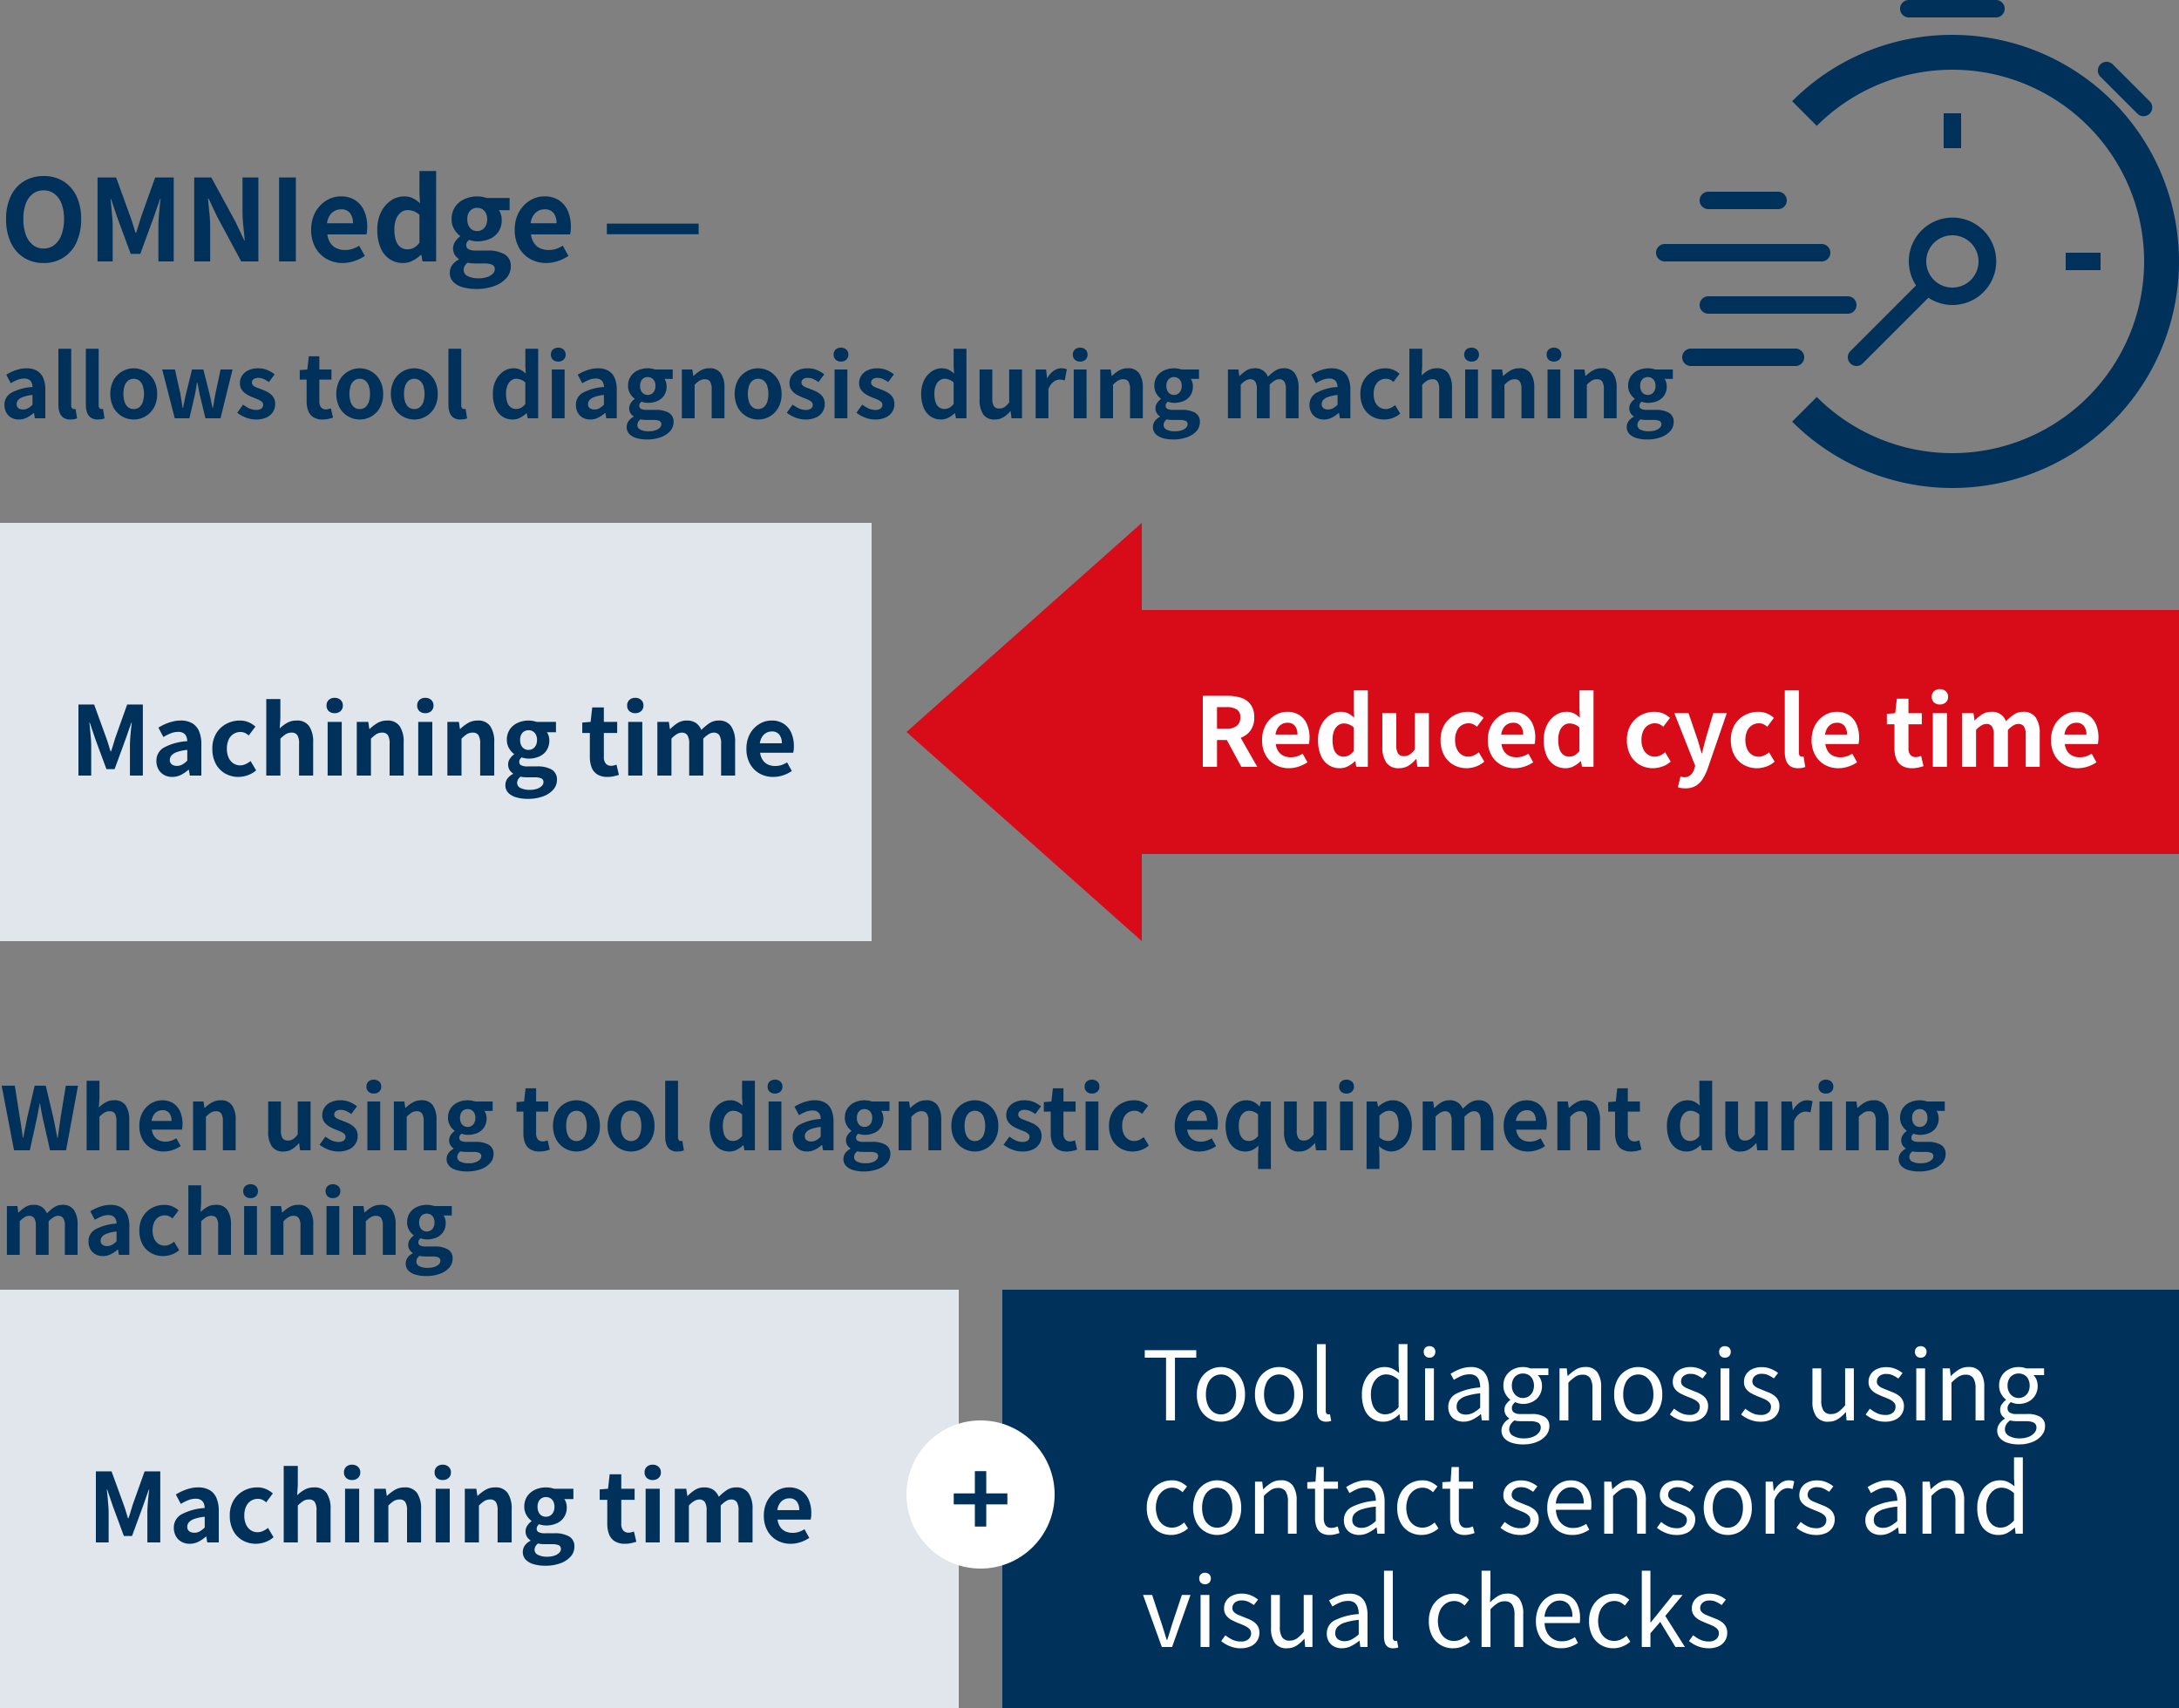 <svg xmlns="http://www.w3.org/2000/svg" width="250" height="196" viewBox="0 0 250 196">
  <rect x="0" y="0" width="250" height="196" fill="#808080" stroke="none"/>
  <g id="img_07_sp" transform="translate(-124 -1628)">
    <g id="グループ_27607" data-name="グループ 27607" transform="translate(14 -323)">
      <g id="グループ_27615" data-name="グループ 27615" transform="translate(0 -2)">
        <g id="グループ_27609" data-name="グループ 27609" transform="translate(300 1953)">
          <g id="グループ_27606" data-name="グループ 27606">
            <path id="パス_14609" data-name="パス 14609" d="M55.213,13.029a1,1,0,1,0,1.414-1.414L52.384,7.373A1,1,0,0,0,50.97,8.787Z" fill="#00315b"/>
            <path id="パス_14610" data-name="パス 14610" d="M22.293,41.707a1,1,0,0,0,1.414,0l7.54-7.54a5.015,5.015,0,1,0-1.414-1.414l-7.54,7.54a1,1,0,0,0,0,1.414M34,27a3,3,0,1,1-3,3,3,3,0,0,1,3-3" fill="#00315b"/>
            <path id="パス_14611" data-name="パス 14611" d="M22,34H6a1,1,0,0,0,0,2H22a1,1,0,0,0,0-2" fill="#00315b"/>
            <path id="パス_14612" data-name="パス 14612" d="M20,29a1,1,0,0,0-1-1H1a1,1,0,0,0,0,2H19a1,1,0,0,0,1-1" fill="#00315b"/>
            <path id="パス_14613" data-name="パス 14613" d="M6,24h8a1,1,0,0,0,0-2H6a1,1,0,0,0,0,2" fill="#00315b"/>
            <path id="パス_14614" data-name="パス 14614" d="M17,41a1,1,0,0,0-1-1H4a1,1,0,0,0,0,2H16a1,1,0,0,0,1-1" fill="#00315b"/>
            <path id="パス_14615" data-name="パス 14615" d="M29,2H39a1,1,0,0,0,0-2H29a1,1,0,0,0,0,2" fill="#00315b"/>
            <path id="パス_14616" data-name="パス 14616" d="M34,4a25.835,25.835,0,0,0-18.385,7.615l2.828,2.828a22,22,0,1,1,0,31.114l-2.828,2.828A26,26,0,1,0,34,4" fill="#00315b"/>
            <rect id="長方形_26671" data-name="長方形 26671" width="2" height="4" transform="translate(33 13)" fill="#00315b"/>
            <rect id="長方形_26672" data-name="長方形 26672" width="4" height="2" transform="translate(47 29)" fill="#00315b"/>
          </g>
        </g>
        <g id="グループ_27613" data-name="グループ 27613" transform="translate(0 1)">
          <g id="グループ_27612" data-name="グループ 27612" transform="translate(0 16)">
            <rect id="長方形_26675" data-name="長方形 26675" width="100" height="48" transform="translate(110 1996)" fill="#e0e6eb"/>
            <path id="パス_48489" data-name="パス 48489" d="M1,0V-8.151H2.8L4.191-4.323q.132.363.253.764t.242.786h.055q.132-.385.253-.786l.231-.764L6.589-8.151h1.8V0H6.908V-3.4q0-.4.033-.869t.082-.951q.05-.478.094-.852H7.073L6.4-4.158,5.148-.737H4.213L2.948-4.158,2.3-6.072H2.255q.044.374.088.852t.083.951q.038.473.038.869V0ZM11.759.154a1.879,1.879,0,0,1-.951-.236,1.635,1.635,0,0,1-.638-.654,1.96,1.96,0,0,1-.226-.946,1.716,1.716,0,0,1,.847-1.524,6.433,6.433,0,0,1,2.695-.742,1.546,1.546,0,0,0-.11-.544.814.814,0,0,0-.325-.379,1.131,1.131,0,0,0-.611-.143,2.29,2.29,0,0,0-.847.165,5.414,5.414,0,0,0-.847.429L10.175-5.5a5.49,5.49,0,0,1,.77-.407A5.755,5.755,0,0,1,11.8-6.2a3.754,3.754,0,0,1,.935-.116,2.562,2.562,0,0,1,1.309.308,1.9,1.9,0,0,1,.792.913A3.743,3.743,0,0,1,15.1-3.6V0h-1.32l-.11-.66h-.055a3.939,3.939,0,0,1-.858.583A2.207,2.207,0,0,1,11.759.154ZM12.3-1.111a1.235,1.235,0,0,0,.622-.16,2.707,2.707,0,0,0,.566-.446V-2.948A5.234,5.234,0,0,0,12.3-2.7a1.475,1.475,0,0,0-.627.391.765.765,0,0,0-.187.5.61.61,0,0,0,.226.528A.973.973,0,0,0,12.3-1.111ZM19.371.154a3.056,3.056,0,0,1-1.529-.385,2.77,2.77,0,0,1-1.078-1.106,3.572,3.572,0,0,1-.4-1.743A3.316,3.316,0,0,1,16.8-4.823a2.959,2.959,0,0,1,1.155-1.106,3.252,3.252,0,0,1,1.556-.385,2.5,2.5,0,0,1,1.012.193,2.874,2.874,0,0,1,.781.5L20.537-4.6a1.651,1.651,0,0,0-.451-.3,1.216,1.216,0,0,0-.484-.1,1.47,1.47,0,0,0-.83.236,1.522,1.522,0,0,0-.55.666,2.455,2.455,0,0,0-.193,1.012,2.455,2.455,0,0,0,.193,1.012,1.551,1.551,0,0,0,.539.665,1.362,1.362,0,0,0,.787.236,1.5,1.5,0,0,0,.638-.143,2.586,2.586,0,0,0,.561-.352l.638,1.067a2.873,2.873,0,0,1-.973.567A3.218,3.218,0,0,1,19.371.154ZM22.55,0V-8.778h1.617v2.211L24.09-5.412a4.293,4.293,0,0,1,.836-.627,2.149,2.149,0,0,1,1.1-.275,1.637,1.637,0,0,1,1.452.655,3.174,3.174,0,0,1,.451,1.821V0H26.312V-3.641a1.806,1.806,0,0,0-.2-1,.76.76,0,0,0-.665-.286,1.205,1.205,0,0,0-.655.176,3.685,3.685,0,0,0-.622.517V0Zm7.04,0V-6.16h1.617V0ZM30.4-7.161a.959.959,0,0,1-.682-.236.838.838,0,0,1-.253-.644.842.842,0,0,1,.253-.638.946.946,0,0,1,.682-.242.955.955,0,0,1,.671.242.824.824,0,0,1,.264.638.82.82,0,0,1-.264.644A.968.968,0,0,1,30.4-7.161ZM32.934,0V-6.16h1.32l.121.814h.033a4.709,4.709,0,0,1,.891-.682,2.142,2.142,0,0,1,1.111-.286,1.637,1.637,0,0,1,1.452.655,3.174,3.174,0,0,1,.451,1.821V0H36.7V-3.641a1.806,1.806,0,0,0-.2-1,.76.76,0,0,0-.666-.286,1.205,1.205,0,0,0-.654.176,3.685,3.685,0,0,0-.622.517V0Zm7.051,0V-6.16H41.6V0ZM40.8-7.161a.959.959,0,0,1-.682-.236.838.838,0,0,1-.253-.644.842.842,0,0,1,.253-.638.946.946,0,0,1,.682-.242.955.955,0,0,1,.671.242.824.824,0,0,1,.264.638.82.82,0,0,1-.264.644A.968.968,0,0,1,40.8-7.161ZM43.329,0V-6.16h1.32l.121.814H44.8a4.709,4.709,0,0,1,.891-.682,2.142,2.142,0,0,1,1.111-.286,1.637,1.637,0,0,1,1.452.655,3.174,3.174,0,0,1,.451,1.821V0H47.091V-3.641a1.806,1.806,0,0,0-.2-1,.76.76,0,0,0-.666-.286,1.205,1.205,0,0,0-.655.176,3.685,3.685,0,0,0-.621.517V0Zm9.218,2.673A4.66,4.66,0,0,1,51.238,2.5a2.049,2.049,0,0,1-.919-.517,1.235,1.235,0,0,1-.335-.9A1.264,1.264,0,0,1,50.2.374a1.743,1.743,0,0,1,.66-.561V-.242a1.29,1.29,0,0,1-.4-.407,1.176,1.176,0,0,1-.16-.638,1.133,1.133,0,0,1,.2-.644,1.95,1.95,0,0,1,.479-.5v-.044a2.176,2.176,0,0,1-.572-.649,1.832,1.832,0,0,1-.253-.968,2.077,2.077,0,0,1,.347-1.221,2.167,2.167,0,0,1,.919-.748,2.958,2.958,0,0,1,1.21-.253,2.8,2.8,0,0,1,.511.044,3.263,3.263,0,0,1,.435.11h2.211v1.188H54.747a1.4,1.4,0,0,1,.2.407,1.733,1.733,0,0,1,.077.528A2.012,2.012,0,0,1,54.7-2.877a1.939,1.939,0,0,1-.858.7,3.043,3.043,0,0,1-1.21.231,2.087,2.087,0,0,1-.374-.038,3.482,3.482,0,0,1-.418-.1,1.069,1.069,0,0,0-.193.225.592.592,0,0,0-.071.313.407.407,0,0,0,.215.363,1.539,1.539,0,0,0,.753.132H53.6a3.253,3.253,0,0,1,1.705.368A1.276,1.276,0,0,1,55.9.484,1.684,1.684,0,0,1,55.49,1.6a2.814,2.814,0,0,1-1.166.781A4.915,4.915,0,0,1,52.547,2.673Zm.088-5.621a.943.943,0,0,0,.495-.132.939.939,0,0,0,.352-.391,1.353,1.353,0,0,0,.132-.622,1.285,1.285,0,0,0-.132-.611.915.915,0,0,0-.352-.374.975.975,0,0,0-.495-.127.954.954,0,0,0-.484.127A.88.88,0,0,0,51.8-4.7a1.332,1.332,0,0,0-.126.611,1.4,1.4,0,0,0,.126.622.9.9,0,0,0,.347.391A.923.923,0,0,0,52.635-2.948Zm.154,4.587a2.49,2.49,0,0,0,.819-.121,1.418,1.418,0,0,0,.544-.319.61.61,0,0,0,.2-.44.44.44,0,0,0-.264-.446A1.961,1.961,0,0,0,53.328.2h-.759Q52.294.2,52.1.182a2.343,2.343,0,0,1-.374-.061,1.088,1.088,0,0,0-.3.347.818.818,0,0,0-.094.38.642.642,0,0,0,.4.583A2.3,2.3,0,0,0,52.789,1.639ZM61.7.154a2.136,2.136,0,0,1-1.177-.292,1.63,1.63,0,0,1-.649-.809,3.341,3.341,0,0,1-.2-1.2V-4.884h-.869v-1.2l.957-.077.187-1.661h1.331V-6.16H62.81v1.276H61.281v2.728a1.168,1.168,0,0,0,.22.781.786.786,0,0,0,.627.253,1.236,1.236,0,0,0,.319-.044q.165-.044.286-.088l.275,1.177q-.253.077-.577.154A3.177,3.177,0,0,1,61.7.154ZM64.075,0V-6.16h1.617V0Zm.814-7.161a.959.959,0,0,1-.682-.236.838.838,0,0,1-.253-.644.842.842,0,0,1,.253-.638.946.946,0,0,1,.682-.242.955.955,0,0,1,.671.242.824.824,0,0,1,.264.638.82.82,0,0,1-.264.644A.968.968,0,0,1,64.889-7.161ZM67.419,0V-6.16h1.32l.121.825h.033a4.791,4.791,0,0,1,.836-.687,1.9,1.9,0,0,1,1.056-.292,1.818,1.818,0,0,1,1.062.28,1.805,1.805,0,0,1,.621.8A5.74,5.74,0,0,1,73.376-6a1.862,1.862,0,0,1,1.062-.314,1.64,1.64,0,0,1,1.446.655,3.145,3.145,0,0,1,.457,1.821V0H74.734V-3.641a1.767,1.767,0,0,0-.209-1,.75.75,0,0,0-.649-.286,1.1,1.1,0,0,0-.556.17,3.091,3.091,0,0,0-.632.523V0H71.071V-3.641a1.767,1.767,0,0,0-.209-1,.75.75,0,0,0-.649-.286,1.148,1.148,0,0,0-.556.17,2.569,2.569,0,0,0-.621.523V0ZM80.707.154a3.139,3.139,0,0,1-1.551-.385A2.85,2.85,0,0,1,78.05-1.342a3.463,3.463,0,0,1-.412-1.738,3.6,3.6,0,0,1,.236-1.342,3.062,3.062,0,0,1,.649-1.018,2.939,2.939,0,0,1,.924-.649,2.6,2.6,0,0,1,1.062-.226,2.512,2.512,0,0,1,1.419.38,2.355,2.355,0,0,1,.863,1.045,3.764,3.764,0,0,1,.292,1.524,3.94,3.94,0,0,1-.022.423,2.169,2.169,0,0,1-.055.325H79.211a1.922,1.922,0,0,0,.3.836,1.454,1.454,0,0,0,.594.512,1.918,1.918,0,0,0,.825.171,2.319,2.319,0,0,0,.7-.1,3.054,3.054,0,0,0,.671-.314l.55.99a4.059,4.059,0,0,1-1.012.495A3.562,3.562,0,0,1,80.707.154ZM79.178-3.707H81.7a1.585,1.585,0,0,0-.281-.984,1.042,1.042,0,0,0-.885-.369,1.3,1.3,0,0,0-.6.148,1.288,1.288,0,0,0-.484.451A1.85,1.85,0,0,0,79.178-3.707Z" transform="translate(118 2025)" fill="#00315b"/>
          </g>
          <g id="グループ_27610" data-name="グループ 27610" transform="translate(-1160 -1074)">
            <rect id="長方形_26674" data-name="長方形 26674" width="125" height="28" transform="translate(1395 3096)" fill="#d80c18"/>
            <path id="パス_48490" data-name="パス 48490" d="M1,13V4.849H3.828a5.036,5.036,0,0,1,1.562.226,2.172,2.172,0,0,1,1.1.77A2.418,2.418,0,0,1,6.9,7.324,2.51,2.51,0,0,1,6.49,8.8a2.355,2.355,0,0,1-1.1.847,4.281,4.281,0,0,1-1.562.27h-1.2V13ZM2.629,8.633H3.685a1.894,1.894,0,0,0,1.2-.33A1.179,1.179,0,0,0,5.3,7.324a1,1,0,0,0-.412-.919,2.288,2.288,0,0,0-1.2-.259H2.629ZM5.423,13,3.531,9.5,4.675,8.49,7.249,13Zm5.445.154a3.139,3.139,0,0,1-1.551-.385,2.85,2.85,0,0,1-1.105-1.111A3.463,3.463,0,0,1,7.8,9.92a3.6,3.6,0,0,1,.236-1.342A3.062,3.062,0,0,1,8.684,7.56a2.939,2.939,0,0,1,.924-.649,2.6,2.6,0,0,1,1.062-.226,2.512,2.512,0,0,1,1.419.38,2.356,2.356,0,0,1,.863,1.045,3.764,3.764,0,0,1,.292,1.523,3.941,3.941,0,0,1-.022.424,2.17,2.17,0,0,1-.055.325h-3.8a1.922,1.922,0,0,0,.3.836,1.454,1.454,0,0,0,.594.511,1.918,1.918,0,0,0,.825.17,2.319,2.319,0,0,0,.7-.1,3.054,3.054,0,0,0,.671-.313l.55.99A4.059,4.059,0,0,1,12,12.967,3.562,3.562,0,0,1,10.868,13.154ZM9.339,9.293h2.519a1.585,1.585,0,0,0-.281-.984,1.042,1.042,0,0,0-.885-.369,1.275,1.275,0,0,0-1.089.6A1.85,1.85,0,0,0,9.339,9.293Zm7.4,3.861a2.32,2.32,0,0,1-1.337-.385,2.463,2.463,0,0,1-.875-1.111,4.437,4.437,0,0,1-.308-1.738A3.739,3.739,0,0,1,14.592,8.2a2.884,2.884,0,0,1,.962-1.116,2.224,2.224,0,0,1,1.254-.4,1.916,1.916,0,0,1,.875.181,3,3,0,0,1,.688.49l-.055-.968V4.222h1.617V13h-1.32l-.121-.638h-.044a3.363,3.363,0,0,1-.781.561A1.961,1.961,0,0,1,16.742,13.154Zm.418-1.331a1.285,1.285,0,0,0,.611-.149,1.747,1.747,0,0,0,.545-.49V8.479a1.682,1.682,0,0,0-.566-.358,1.733,1.733,0,0,0-.589-.1,1.045,1.045,0,0,0-.632.215,1.468,1.468,0,0,0-.467.632A2.67,2.67,0,0,0,15.884,9.9a3.3,3.3,0,0,0,.149,1.067,1.312,1.312,0,0,0,.434.643A1.122,1.122,0,0,0,17.16,11.823ZM23.5,13.154a1.637,1.637,0,0,1-1.452-.655,3.174,3.174,0,0,1-.451-1.821V6.84H23.2v3.641a1.767,1.767,0,0,0,.209,1,.775.775,0,0,0,.671.286,1.178,1.178,0,0,0,.655-.181A2.463,2.463,0,0,0,25.322,11V6.84h1.617V13h-1.32l-.121-.891h-.044a3.589,3.589,0,0,1-.858.759A2.048,2.048,0,0,1,23.5,13.154Zm7.788,0a3.056,3.056,0,0,1-1.529-.385,2.77,2.77,0,0,1-1.078-1.106,3.572,3.572,0,0,1-.4-1.743,3.316,3.316,0,0,1,.434-1.743,2.959,2.959,0,0,1,1.155-1.106,3.252,3.252,0,0,1,1.557-.385,2.5,2.5,0,0,1,1.012.193,2.874,2.874,0,0,1,.781.5L32.45,8.4A1.652,1.652,0,0,0,32,8.1a1.216,1.216,0,0,0-.484-.1,1.47,1.47,0,0,0-.83.236,1.522,1.522,0,0,0-.55.665,2.455,2.455,0,0,0-.192,1.012,2.455,2.455,0,0,0,.192,1.012,1.551,1.551,0,0,0,.539.665,1.362,1.362,0,0,0,.787.236,1.5,1.5,0,0,0,.638-.143,2.586,2.586,0,0,0,.561-.352l.638,1.067a2.873,2.873,0,0,1-.973.566A3.218,3.218,0,0,1,31.284,13.154Zm5.478,0a3.139,3.139,0,0,1-1.551-.385,2.85,2.85,0,0,1-1.105-1.111,3.463,3.463,0,0,1-.412-1.738,3.6,3.6,0,0,1,.236-1.342,3.062,3.062,0,0,1,.649-1.018,2.939,2.939,0,0,1,.924-.649,2.6,2.6,0,0,1,1.062-.226,2.512,2.512,0,0,1,1.419.38,2.355,2.355,0,0,1,.864,1.045,3.764,3.764,0,0,1,.292,1.523,3.941,3.941,0,0,1-.022.424,2.17,2.17,0,0,1-.055.325h-3.8a1.922,1.922,0,0,0,.3.836,1.454,1.454,0,0,0,.594.511,1.918,1.918,0,0,0,.825.17,2.319,2.319,0,0,0,.7-.1,3.054,3.054,0,0,0,.671-.313l.55.99a4.059,4.059,0,0,1-1.012.495A3.562,3.562,0,0,1,36.762,13.154ZM35.233,9.293h2.519a1.585,1.585,0,0,0-.28-.984,1.042,1.042,0,0,0-.886-.369,1.275,1.275,0,0,0-1.089.6A1.85,1.85,0,0,0,35.233,9.293Zm7.4,3.861a2.32,2.32,0,0,1-1.336-.385,2.463,2.463,0,0,1-.875-1.111,4.437,4.437,0,0,1-.308-1.738A3.739,3.739,0,0,1,40.486,8.2a2.884,2.884,0,0,1,.962-1.116,2.224,2.224,0,0,1,1.254-.4,1.916,1.916,0,0,1,.875.181,3.005,3.005,0,0,1,.688.49l-.055-.968V4.222h1.617V13h-1.32l-.121-.638h-.044a3.363,3.363,0,0,1-.781.561A1.961,1.961,0,0,1,42.636,13.154Zm.418-1.331a1.285,1.285,0,0,0,.611-.149,1.747,1.747,0,0,0,.545-.49V8.479a1.682,1.682,0,0,0-.567-.358,1.733,1.733,0,0,0-.589-.1,1.045,1.045,0,0,0-.632.215,1.468,1.468,0,0,0-.467.632A2.67,2.67,0,0,0,41.778,9.9a3.3,3.3,0,0,0,.148,1.067,1.312,1.312,0,0,0,.435.643A1.122,1.122,0,0,0,43.054,11.823Zm9.614,1.331a3.056,3.056,0,0,1-1.529-.385,2.77,2.77,0,0,1-1.078-1.106,3.572,3.572,0,0,1-.4-1.743A3.316,3.316,0,0,1,50.1,8.177a2.959,2.959,0,0,1,1.155-1.106,3.252,3.252,0,0,1,1.556-.385,2.5,2.5,0,0,1,1.012.193,2.874,2.874,0,0,1,.781.5L53.834,8.4a1.652,1.652,0,0,0-.451-.3,1.216,1.216,0,0,0-.484-.1,1.47,1.47,0,0,0-.83.236,1.522,1.522,0,0,0-.55.665,2.455,2.455,0,0,0-.193,1.012,2.455,2.455,0,0,0,.193,1.012,1.551,1.551,0,0,0,.539.665,1.362,1.362,0,0,0,.787.236,1.5,1.5,0,0,0,.638-.143,2.586,2.586,0,0,0,.561-.352l.638,1.067a2.873,2.873,0,0,1-.973.566A3.218,3.218,0,0,1,52.668,13.154Zm3.685,2.31a2.923,2.923,0,0,1-.473-.033,2.792,2.792,0,0,1-.374-.088l.3-1.232.2.049a.972.972,0,0,0,.225.028,1.035,1.035,0,0,0,.748-.264,1.591,1.591,0,0,0,.407-.671l.11-.374L55.1,6.84h1.628l.979,2.86q.143.418.264.858t.253.88h.055q.1-.44.215-.874t.225-.864l.847-2.86h1.551l-2.189,6.347a5.808,5.808,0,0,1-.6,1.237,2.388,2.388,0,0,1-.808.776A2.332,2.332,0,0,1,56.353,15.464Zm8.239-2.31a3.056,3.056,0,0,1-1.529-.385,2.77,2.77,0,0,1-1.078-1.106,3.572,3.572,0,0,1-.4-1.743,3.316,3.316,0,0,1,.434-1.743,2.959,2.959,0,0,1,1.155-1.106,3.252,3.252,0,0,1,1.556-.385,2.5,2.5,0,0,1,1.012.193,2.874,2.874,0,0,1,.781.5L65.758,8.4a1.651,1.651,0,0,0-.451-.3,1.216,1.216,0,0,0-.484-.1,1.47,1.47,0,0,0-.83.236,1.522,1.522,0,0,0-.55.665A2.455,2.455,0,0,0,63.25,9.92a2.455,2.455,0,0,0,.193,1.012,1.551,1.551,0,0,0,.539.665,1.362,1.362,0,0,0,.786.236,1.5,1.5,0,0,0,.638-.143,2.587,2.587,0,0,0,.561-.352l.638,1.067a2.873,2.873,0,0,1-.973.566A3.218,3.218,0,0,1,64.592,13.154Zm4.708,0a1.522,1.522,0,0,1-.9-.237,1.326,1.326,0,0,1-.479-.66,2.973,2.973,0,0,1-.148-.984V4.222h1.617v7.117a.556.556,0,0,0,.1.385.3.3,0,0,0,.215.11.8.8,0,0,0,.1-.005l.121-.016.2,1.2a2.377,2.377,0,0,1-.346.1A2.288,2.288,0,0,1,69.3,13.154Zm4.62,0a3.139,3.139,0,0,1-1.551-.385,2.85,2.85,0,0,1-1.105-1.111,3.463,3.463,0,0,1-.412-1.738,3.6,3.6,0,0,1,.236-1.342,3.062,3.062,0,0,1,.649-1.018,2.939,2.939,0,0,1,.924-.649,2.6,2.6,0,0,1,1.062-.226,2.512,2.512,0,0,1,1.419.38A2.355,2.355,0,0,1,76,8.111,3.764,3.764,0,0,1,76.3,9.634a3.94,3.94,0,0,1-.022.424,2.169,2.169,0,0,1-.055.325H72.424a1.922,1.922,0,0,0,.3.836,1.454,1.454,0,0,0,.594.511,1.918,1.918,0,0,0,.825.17,2.319,2.319,0,0,0,.7-.1,3.054,3.054,0,0,0,.671-.313l.55.99a4.059,4.059,0,0,1-1.012.495A3.562,3.562,0,0,1,73.92,13.154ZM72.391,9.293H74.91a1.585,1.585,0,0,0-.281-.984,1.042,1.042,0,0,0-.885-.369,1.275,1.275,0,0,0-1.089.6A1.85,1.85,0,0,0,72.391,9.293Zm9.988,3.861a2.136,2.136,0,0,1-1.177-.292,1.63,1.63,0,0,1-.649-.809,3.341,3.341,0,0,1-.2-1.2V8.116h-.869v-1.2l.957-.077.187-1.661h1.331V6.84H83.49V8.116H81.961v2.728a1.168,1.168,0,0,0,.22.781.786.786,0,0,0,.627.253,1.236,1.236,0,0,0,.319-.044q.165-.044.286-.088l.275,1.177q-.253.077-.577.154A3.177,3.177,0,0,1,82.379,13.154ZM84.755,13V6.84h1.617V13Zm.814-7.161a.959.959,0,0,1-.682-.236.838.838,0,0,1-.253-.644.842.842,0,0,1,.253-.638,1.067,1.067,0,0,1,1.353,0,.824.824,0,0,1,.264.638.82.82,0,0,1-.264.644A.968.968,0,0,1,85.569,5.839ZM88.1,13V6.84h1.32l.121.825h.033a4.791,4.791,0,0,1,.836-.687,1.9,1.9,0,0,1,1.056-.292,1.65,1.65,0,0,1,1.683,1.078A5.74,5.74,0,0,1,94.056,7a1.862,1.862,0,0,1,1.062-.314,1.64,1.64,0,0,1,1.447.655,3.145,3.145,0,0,1,.456,1.821V13H95.414V9.359a1.767,1.767,0,0,0-.209-1,.75.75,0,0,0-.649-.286,1.1,1.1,0,0,0-.555.17,3.091,3.091,0,0,0-.632.523V13H91.751V9.359a1.767,1.767,0,0,0-.209-1,.75.75,0,0,0-.649-.286,1.148,1.148,0,0,0-.556.17,2.569,2.569,0,0,0-.621.523V13Zm13.288.154a3.139,3.139,0,0,1-1.551-.385,2.85,2.85,0,0,1-1.105-1.111,3.463,3.463,0,0,1-.412-1.738,3.6,3.6,0,0,1,.236-1.342A3.062,3.062,0,0,1,99.2,7.56a2.939,2.939,0,0,1,.924-.649,2.6,2.6,0,0,1,1.062-.226,2.512,2.512,0,0,1,1.419.38,2.355,2.355,0,0,1,.863,1.045,3.764,3.764,0,0,1,.292,1.523,3.94,3.94,0,0,1-.022.424,2.169,2.169,0,0,1-.055.325H99.891a1.922,1.922,0,0,0,.3.836,1.454,1.454,0,0,0,.594.511,1.918,1.918,0,0,0,.825.17,2.319,2.319,0,0,0,.7-.1,3.054,3.054,0,0,0,.671-.313l.55.99a4.059,4.059,0,0,1-1.012.495A3.562,3.562,0,0,1,101.387,13.154ZM99.858,9.293h2.519a1.585,1.585,0,0,0-.281-.984,1.042,1.042,0,0,0-.885-.369,1.275,1.275,0,0,0-1.089.6A1.85,1.85,0,0,0,99.858,9.293Z" transform="translate(1407 3101)" fill="#fff"/>
            <path id="多角形_27" data-name="多角形 27" d="M24,0,48,27H0Z" transform="translate(1374 3134) rotate(-90)" fill="#d80c18"/>
          </g>
        </g>
        <path id="パス_48488" data-name="パス 48488" d="M5.005,15.182a4.146,4.146,0,0,1-2.243-.6,4.073,4.073,0,0,1-1.515-1.736,6.168,6.168,0,0,1-.546-2.7,5.965,5.965,0,0,1,.546-2.665,3.972,3.972,0,0,1,1.515-1.69A4.252,4.252,0,0,1,5.005,5.2a4.207,4.207,0,0,1,2.249.591A4.038,4.038,0,0,1,8.762,7.48a5.923,5.923,0,0,1,.546,2.659,6.168,6.168,0,0,1-.546,2.7,4.088,4.088,0,0,1-1.508,1.736A4.138,4.138,0,0,1,5.005,15.182Zm0-1.664A1.943,1.943,0,0,0,6.247,13.1a2.639,2.639,0,0,0,.813-1.177,5.072,5.072,0,0,0,.286-1.787,4.856,4.856,0,0,0-.286-1.762,2.514,2.514,0,0,0-.812-1.131,2.006,2.006,0,0,0-1.241-.4,2.006,2.006,0,0,0-1.242.4,2.472,2.472,0,0,0-.806,1.131,4.959,4.959,0,0,0-.28,1.762,5.179,5.179,0,0,0,.28,1.787A2.6,2.6,0,0,0,3.763,13.1,1.943,1.943,0,0,0,5.005,13.518ZM11.193,15V5.367h2.132l1.638,4.524q.156.429.3.9t.286.929h.065q.156-.455.3-.929l.273-.9L17.8,5.367h2.132V15H18.174V10.983q0-.468.039-1.027t.1-1.124q.058-.565.111-1.007h-.052l-.793,2.262-1.482,4.043h-1.1l-1.495-4.043-.767-2.262h-.052q.052.442.1,1.007t.1,1.124q.046.559.046,1.027V15Zm11.089,0V5.367h1.963l2.8,5.135.975,2.08h.065q-.078-.754-.169-1.651a17.022,17.022,0,0,1-.091-1.716V5.367h1.82V15H27.677L24.908,9.852l-.975-2.067h-.065q.065.78.156,1.651a16.387,16.387,0,0,1,.091,1.7V15Zm9.737,0V5.367h1.924V15Zm7.306.182a3.71,3.71,0,0,1-1.833-.455,3.368,3.368,0,0,1-1.306-1.313A4.093,4.093,0,0,1,35.7,11.36a4.258,4.258,0,0,1,.28-1.586,3.619,3.619,0,0,1,.767-1.2A3.473,3.473,0,0,1,37.836,7.8a3.078,3.078,0,0,1,1.255-.266,2.969,2.969,0,0,1,1.677.448,2.784,2.784,0,0,1,1.021,1.235,4.448,4.448,0,0,1,.345,1.8,4.657,4.657,0,0,1-.026.5,2.564,2.564,0,0,1-.065.384H37.557a2.271,2.271,0,0,0,.351.988,1.718,1.718,0,0,0,.7.6,2.267,2.267,0,0,0,.975.2,2.74,2.74,0,0,0,.832-.123,3.609,3.609,0,0,0,.793-.37l.65,1.17a4.8,4.8,0,0,1-1.2.585A4.21,4.21,0,0,1,39.325,15.182Zm-1.807-4.563h2.977a1.873,1.873,0,0,0-.332-1.163,1.231,1.231,0,0,0-1.046-.435,1.506,1.506,0,0,0-1.287.708A2.187,2.187,0,0,0,37.518,10.619Zm8.749,4.563a2.742,2.742,0,0,1-1.58-.455,2.91,2.91,0,0,1-1.034-1.313,5.244,5.244,0,0,1-.364-2.054,4.419,4.419,0,0,1,.436-2.034,3.408,3.408,0,0,1,1.137-1.319,2.628,2.628,0,0,1,1.482-.468,2.265,2.265,0,0,1,1.034.214,3.551,3.551,0,0,1,.813.578l-.065-1.144V4.626h1.911V15h-1.56l-.143-.754h-.052a3.975,3.975,0,0,1-.923.663A2.318,2.318,0,0,1,46.267,15.182Zm.494-1.573a1.518,1.518,0,0,0,.722-.175,2.065,2.065,0,0,0,.643-.579v-3.2a1.988,1.988,0,0,0-.669-.422,2.048,2.048,0,0,0-.7-.123,1.235,1.235,0,0,0-.748.253,1.735,1.735,0,0,0-.552.747,3.156,3.156,0,0,0-.208,1.222,3.9,3.9,0,0,0,.175,1.261,1.551,1.551,0,0,0,.514.76A1.326,1.326,0,0,0,46.761,13.609Zm7.878,4.55a5.507,5.507,0,0,1-1.547-.2,2.421,2.421,0,0,1-1.085-.611,1.459,1.459,0,0,1-.4-1.059,1.494,1.494,0,0,1,.26-.845,2.06,2.06,0,0,1,.78-.663v-.065a1.525,1.525,0,0,1-.474-.481,1.39,1.39,0,0,1-.188-.754,1.339,1.339,0,0,1,.24-.76,2.3,2.3,0,0,1,.566-.592v-.052a2.572,2.572,0,0,1-.676-.767,2.166,2.166,0,0,1-.3-1.144,2.454,2.454,0,0,1,.41-1.443,2.561,2.561,0,0,1,1.086-.884,3.5,3.5,0,0,1,1.43-.3,3.307,3.307,0,0,1,.6.052,3.857,3.857,0,0,1,.514.13h2.613v1.4H57.239a1.658,1.658,0,0,1,.234.481,2.049,2.049,0,0,1,.091.624,2.377,2.377,0,0,1-.377,1.372,2.292,2.292,0,0,1-1.014.826,3.6,3.6,0,0,1-1.43.273,2.467,2.467,0,0,1-.442-.045,4.115,4.115,0,0,1-.494-.123,1.263,1.263,0,0,0-.228.267.7.7,0,0,0-.084.37.481.481,0,0,0,.253.429,1.819,1.819,0,0,0,.891.156h1.248a3.844,3.844,0,0,1,2.015.436,1.509,1.509,0,0,1,.7,1.385,1.99,1.99,0,0,1-.487,1.319,3.325,3.325,0,0,1-1.378.923A5.809,5.809,0,0,1,54.639,18.159Zm.1-6.643a1.079,1.079,0,0,0,1-.617,1.6,1.6,0,0,0,.156-.735,1.518,1.518,0,0,0-.156-.721A1.081,1.081,0,0,0,55.328,9a1.152,1.152,0,0,0-.585-.149A1.127,1.127,0,0,0,54.171,9a1.04,1.04,0,0,0-.41.442,1.574,1.574,0,0,0-.149.721,1.657,1.657,0,0,0,.149.735,1.068,1.068,0,0,0,.41.461A1.091,1.091,0,0,0,54.743,11.516Zm.182,5.421a2.943,2.943,0,0,0,.968-.143,1.676,1.676,0,0,0,.644-.377.721.721,0,0,0,.234-.52.52.52,0,0,0-.312-.527,2.317,2.317,0,0,0-.9-.136h-.9q-.325,0-.559-.019a2.769,2.769,0,0,1-.442-.072,1.286,1.286,0,0,0-.357.41A.967.967,0,0,0,53.2,16a.758.758,0,0,0,.468.689A2.717,2.717,0,0,0,54.925,16.937Zm7.761-1.755a3.71,3.71,0,0,1-1.833-.455,3.368,3.368,0,0,1-1.306-1.313,4.093,4.093,0,0,1-.488-2.054,4.258,4.258,0,0,1,.28-1.586,3.619,3.619,0,0,1,.767-1.2A3.473,3.473,0,0,1,61.2,7.8a3.078,3.078,0,0,1,1.255-.266,2.969,2.969,0,0,1,1.677.448,2.784,2.784,0,0,1,1.021,1.235,4.448,4.448,0,0,1,.344,1.8,4.659,4.659,0,0,1-.026.5,2.564,2.564,0,0,1-.065.384H60.918a2.271,2.271,0,0,0,.351.988,1.718,1.718,0,0,0,.7.6,2.267,2.267,0,0,0,.975.2,2.74,2.74,0,0,0,.832-.123,3.609,3.609,0,0,0,.793-.37l.65,1.17a4.8,4.8,0,0,1-1.2.585A4.21,4.21,0,0,1,62.686,15.182Zm-1.807-4.563h2.977a1.873,1.873,0,0,0-.332-1.163,1.231,1.231,0,0,0-1.046-.435,1.506,1.506,0,0,0-1.287.708A2.187,2.187,0,0,0,60.879,10.619Zm8.749,1.261V10.658h10.53V11.88ZM2.16,33.14a1.708,1.708,0,0,1-.865-.215,1.487,1.487,0,0,1-.58-.595,1.782,1.782,0,0,1-.205-.86,1.56,1.56,0,0,1,.77-1.385,5.848,5.848,0,0,1,2.45-.675,1.405,1.405,0,0,0-.1-.495.74.74,0,0,0-.3-.345,1.028,1.028,0,0,0-.555-.13,2.081,2.081,0,0,0-.77.15,4.922,4.922,0,0,0-.77.39L.72,28a4.991,4.991,0,0,1,.7-.37,5.232,5.232,0,0,1,.78-.265,3.413,3.413,0,0,1,.85-.1,2.329,2.329,0,0,1,1.19.28,1.729,1.729,0,0,1,.72.83,3.4,3.4,0,0,1,.24,1.36V33H4l-.1-.6H3.85a3.581,3.581,0,0,1-.78.53A2.006,2.006,0,0,1,2.16,33.14Zm.49-1.15a1.123,1.123,0,0,0,.565-.145,2.461,2.461,0,0,0,.515-.4V30.32a4.758,4.758,0,0,0-1.08.23,1.341,1.341,0,0,0-.57.355.7.7,0,0,0-.17.455.555.555,0,0,0,.205.48A.884.884,0,0,0,2.65,31.99Zm5.44,1.15a1.384,1.384,0,0,1-.82-.215,1.205,1.205,0,0,1-.435-.6,2.7,2.7,0,0,1-.135-.9V25.02H8.17v6.47a.506.506,0,0,0,.095.35.272.272,0,0,0,.2.1.731.731,0,0,0,.09-.005l.11-.015.18,1.09a2.16,2.16,0,0,1-.315.09A2.079,2.079,0,0,1,8.09,33.14Zm3.15,0a1.384,1.384,0,0,1-.82-.215,1.205,1.205,0,0,1-.435-.6,2.7,2.7,0,0,1-.135-.9V25.02h1.47v6.47a.506.506,0,0,0,.1.35.272.272,0,0,0,.195.1.731.731,0,0,0,.09-.005l.11-.015.18,1.09a2.16,2.16,0,0,1-.315.09A2.079,2.079,0,0,1,11.24,33.14Zm4.1,0a2.616,2.616,0,0,1-1.315-.35,2.668,2.668,0,0,1-.995-1.005,3.5,3.5,0,0,1,0-3.17,2.668,2.668,0,0,1,.995-1,2.647,2.647,0,0,1,2.325-.15,2.661,2.661,0,0,1,1.46,1.5,3.3,3.3,0,0,1,.22,1.245,3.108,3.108,0,0,1-.38,1.585,2.668,2.668,0,0,1-1,1.005A2.616,2.616,0,0,1,15.34,33.14Zm0-1.2a.991.991,0,0,0,.645-.215,1.306,1.306,0,0,0,.4-.6,3.2,3.2,0,0,0,0-1.84,1.306,1.306,0,0,0-.4-.605,1.075,1.075,0,0,0-1.29,0,1.306,1.306,0,0,0-.4.605,3.2,3.2,0,0,0,0,1.84,1.306,1.306,0,0,0,.4.6A.991.991,0,0,0,15.34,31.94ZM20.05,33l-1.44-5.6h1.46l.62,2.76q.07.42.13.82t.13.82H21q.09-.42.17-.825t.18-.815l.68-2.76h1.3l.7,2.76q.1.42.18.82t.18.82h.04q.08-.42.145-.82t.145-.82l.59-2.76h1.37L25.3,33H23.57l-.59-2.44q-.09-.4-.165-.8t-.165-.845H22.6q-.07.45-.14.85t-.16.79L21.73,33Zm9.3.14a3.161,3.161,0,0,1-1.135-.22,3.628,3.628,0,0,1-.995-.56l.67-.93a3.86,3.86,0,0,0,.735.445,1.837,1.837,0,0,0,.765.165A.942.942,0,0,0,30,31.875a.531.531,0,0,0,.195-.425.45.45,0,0,0-.17-.355,1.7,1.7,0,0,0-.44-.26q-.27-.115-.56-.225a5.342,5.342,0,0,1-.695-.34,1.855,1.855,0,0,1-.575-.515,1.3,1.3,0,0,1-.23-.785,1.544,1.544,0,0,1,.26-.885,1.759,1.759,0,0,1,.725-.6,2.563,2.563,0,0,1,1.1-.22,2.659,2.659,0,0,1,1.085.21,3.729,3.729,0,0,1,.815.48l-.66.89a3.18,3.18,0,0,0-.595-.35,1.486,1.486,0,0,0-.6-.13.884.884,0,0,0-.57.15.484.484,0,0,0-.18.39.433.433,0,0,0,.15.335,1.315,1.315,0,0,0,.41.235l.55.21a5.318,5.318,0,0,1,.555.235,2.563,2.563,0,0,1,.5.325,1.389,1.389,0,0,1,.365.465,1.5,1.5,0,0,1,.135.665,1.646,1.646,0,0,1-.255.895,1.738,1.738,0,0,1-.75.64A2.847,2.847,0,0,1,29.35,33.14Zm7.67,0a1.942,1.942,0,0,1-1.07-.265,1.482,1.482,0,0,1-.59-.735,3.037,3.037,0,0,1-.18-1.09V28.56h-.79V27.47l.87-.07.17-1.51h1.21V27.4h1.39v1.16H36.64v2.48a1.062,1.062,0,0,0,.2.71.715.715,0,0,0,.57.23,1.124,1.124,0,0,0,.29-.04q.15-.04.26-.08l.25,1.07q-.23.07-.525.14A2.888,2.888,0,0,1,37.02,33.14Zm4.25,0a2.616,2.616,0,0,1-1.315-.35,2.668,2.668,0,0,1-.995-1.005,3.5,3.5,0,0,1,0-3.17,2.668,2.668,0,0,1,.995-1,2.647,2.647,0,0,1,2.325-.15,2.661,2.661,0,0,1,1.46,1.5,3.3,3.3,0,0,1,.22,1.245,3.108,3.108,0,0,1-.38,1.585,2.668,2.668,0,0,1-1,1.005A2.616,2.616,0,0,1,41.27,33.14Zm0-1.2a.991.991,0,0,0,.645-.215,1.306,1.306,0,0,0,.4-.6,3.2,3.2,0,0,0,0-1.84,1.306,1.306,0,0,0-.4-.605,1.075,1.075,0,0,0-1.29,0,1.306,1.306,0,0,0-.4.605,3.2,3.2,0,0,0,0,1.84,1.306,1.306,0,0,0,.4.6A.991.991,0,0,0,41.27,31.94Zm6.26,1.2a2.616,2.616,0,0,1-1.315-.35,2.668,2.668,0,0,1-.995-1.005,3.5,3.5,0,0,1,0-3.17,2.668,2.668,0,0,1,.995-1,2.647,2.647,0,0,1,2.325-.15,2.661,2.661,0,0,1,1.46,1.5,3.3,3.3,0,0,1,.22,1.245,3.108,3.108,0,0,1-.38,1.585,2.668,2.668,0,0,1-1,1.005A2.616,2.616,0,0,1,47.53,33.14Zm0-1.2a.991.991,0,0,0,.645-.215,1.306,1.306,0,0,0,.4-.6,3.2,3.2,0,0,0,0-1.84,1.306,1.306,0,0,0-.4-.605,1.075,1.075,0,0,0-1.29,0,1.306,1.306,0,0,0-.4.605,3.2,3.2,0,0,0,0,1.84,1.306,1.306,0,0,0,.4.6A.991.991,0,0,0,47.53,31.94Zm5.31,1.2a1.384,1.384,0,0,1-.82-.215,1.205,1.205,0,0,1-.435-.6,2.7,2.7,0,0,1-.135-.9V25.02h1.47v6.47a.506.506,0,0,0,.1.35.272.272,0,0,0,.195.1.731.731,0,0,0,.09-.005l.11-.015.18,1.09a2.16,2.16,0,0,1-.315.09A2.079,2.079,0,0,1,52.84,33.14Zm6,0a2.109,2.109,0,0,1-1.215-.35,2.239,2.239,0,0,1-.795-1.01,4.033,4.033,0,0,1-.28-1.58,3.4,3.4,0,0,1,.335-1.565,2.622,2.622,0,0,1,.875-1.015,2.022,2.022,0,0,1,1.14-.36,1.742,1.742,0,0,1,.8.165,2.732,2.732,0,0,1,.625.445l-.05-.88V25.02h1.47V33h-1.2l-.11-.58h-.04a3.057,3.057,0,0,1-.71.51A1.783,1.783,0,0,1,58.84,33.14Zm.38-1.21a1.168,1.168,0,0,0,.555-.135,1.588,1.588,0,0,0,.495-.445V28.89a1.529,1.529,0,0,0-.515-.325,1.575,1.575,0,0,0-.535-.1.95.95,0,0,0-.575.2,1.335,1.335,0,0,0-.425.575,2.428,2.428,0,0,0-.16.94,3,3,0,0,0,.135.97,1.193,1.193,0,0,0,.395.585A1.02,1.02,0,0,0,59.22,31.93ZM63.31,33V27.4h1.47V33Zm.74-6.51a.872.872,0,0,1-.62-.215.853.853,0,0,1,0-1.165.97.97,0,0,1,1.23,0,.827.827,0,0,1,0,1.165A.88.88,0,0,1,64.05,26.49Zm3.67,6.65a1.708,1.708,0,0,1-.865-.215,1.487,1.487,0,0,1-.58-.595,1.782,1.782,0,0,1-.2-.86,1.56,1.56,0,0,1,.77-1.385,5.848,5.848,0,0,1,2.45-.675,1.405,1.405,0,0,0-.1-.495.74.74,0,0,0-.295-.345,1.028,1.028,0,0,0-.555-.13,2.081,2.081,0,0,0-.77.15,4.922,4.922,0,0,0-.77.39L66.28,28a4.991,4.991,0,0,1,.7-.37,5.232,5.232,0,0,1,.78-.265,3.413,3.413,0,0,1,.85-.1,2.329,2.329,0,0,1,1.19.28,1.729,1.729,0,0,1,.72.83,3.4,3.4,0,0,1,.24,1.36V33h-1.2l-.1-.6h-.05a3.581,3.581,0,0,1-.78.53A2.006,2.006,0,0,1,67.72,33.14Zm.49-1.15a1.123,1.123,0,0,0,.565-.145,2.461,2.461,0,0,0,.515-.4V30.32a4.759,4.759,0,0,0-1.08.23,1.341,1.341,0,0,0-.57.355.7.7,0,0,0-.17.455.555.555,0,0,0,.2.48A.884.884,0,0,0,68.21,31.99Zm6.02,3.44a4.236,4.236,0,0,1-1.19-.155,1.862,1.862,0,0,1-.835-.47,1.123,1.123,0,0,1-.305-.815,1.149,1.149,0,0,1,.2-.65,1.584,1.584,0,0,1,.6-.51v-.05a1.173,1.173,0,0,1-.365-.37,1.069,1.069,0,0,1-.145-.58,1.03,1.03,0,0,1,.185-.585,1.772,1.772,0,0,1,.435-.455v-.04a1.978,1.978,0,0,1-.52-.59,1.666,1.666,0,0,1-.23-.88,1.888,1.888,0,0,1,.315-1.11,1.97,1.97,0,0,1,.835-.68,2.689,2.689,0,0,1,1.1-.23,2.544,2.544,0,0,1,.465.04,2.967,2.967,0,0,1,.395.1h2.01v1.08h-.95a1.276,1.276,0,0,1,.18.37,1.576,1.576,0,0,1,.07.48,1.829,1.829,0,0,1-.29,1.055,1.763,1.763,0,0,1-.78.635,2.766,2.766,0,0,1-1.1.21,1.9,1.9,0,0,1-.34-.035,3.165,3.165,0,0,1-.38-.095.972.972,0,0,0-.175.2.539.539,0,0,0-.065.285.37.37,0,0,0,.195.33,1.4,1.4,0,0,0,.685.12h.96a2.957,2.957,0,0,1,1.55.335,1.16,1.16,0,0,1,.54,1.065,1.531,1.531,0,0,1-.375,1.015,2.558,2.558,0,0,1-1.06.71A4.468,4.468,0,0,1,74.23,35.43Zm.08-5.11a.83.83,0,0,0,.77-.475,1.23,1.23,0,0,0,.12-.565,1.168,1.168,0,0,0-.12-.555.832.832,0,0,0-.32-.34.886.886,0,0,0-.45-.115.867.867,0,0,0-.44.115.8.8,0,0,0-.315.34,1.21,1.21,0,0,0-.115.555,1.275,1.275,0,0,0,.115.565.822.822,0,0,0,.315.355A.839.839,0,0,0,74.31,30.32Zm.14,4.17a2.264,2.264,0,0,0,.745-.11,1.289,1.289,0,0,0,.5-.29.554.554,0,0,0,.18-.4.4.4,0,0,0-.24-.4,1.783,1.783,0,0,0-.69-.1h-.69q-.25,0-.43-.015a2.13,2.13,0,0,1-.34-.055.989.989,0,0,0-.275.315.744.744,0,0,0-.085.345.583.583,0,0,0,.36.53A2.09,2.09,0,0,0,74.45,34.49ZM78.23,33V27.4h1.2l.11.74h.03a4.281,4.281,0,0,1,.81-.62,1.948,1.948,0,0,1,1.01-.26,1.488,1.488,0,0,1,1.32.595,2.886,2.886,0,0,1,.41,1.655V33H81.65V29.69a1.642,1.642,0,0,0-.185-.91.691.691,0,0,0-.605-.26,1.1,1.1,0,0,0-.6.16,3.35,3.35,0,0,0-.565.47V33Zm8.75.14a2.616,2.616,0,0,1-1.315-.35,2.668,2.668,0,0,1-1-1.005,3.5,3.5,0,0,1,0-3.17,2.668,2.668,0,0,1,1-1,2.647,2.647,0,0,1,2.325-.15,2.661,2.661,0,0,1,1.46,1.5,3.3,3.3,0,0,1,.22,1.245,3.108,3.108,0,0,1-.38,1.585,2.668,2.668,0,0,1-1,1.005A2.616,2.616,0,0,1,86.98,33.14Zm0-1.2a.991.991,0,0,0,.645-.215,1.306,1.306,0,0,0,.4-.6,3.2,3.2,0,0,0,0-1.84,1.306,1.306,0,0,0-.4-.605,1.075,1.075,0,0,0-1.29,0,1.306,1.306,0,0,0-.4.605,3.2,3.2,0,0,0,0,1.84,1.306,1.306,0,0,0,.4.6A.991.991,0,0,0,86.98,31.94Zm5.42,1.2a3.161,3.161,0,0,1-1.135-.22,3.628,3.628,0,0,1-.995-.56l.67-.93a3.86,3.86,0,0,0,.735.445,1.837,1.837,0,0,0,.765.165.942.942,0,0,0,.615-.165.531.531,0,0,0,.195-.425.45.45,0,0,0-.17-.355,1.7,1.7,0,0,0-.44-.26q-.27-.115-.56-.225a5.342,5.342,0,0,1-.695-.34,1.855,1.855,0,0,1-.575-.515,1.3,1.3,0,0,1-.23-.785,1.544,1.544,0,0,1,.26-.885,1.759,1.759,0,0,1,.725-.6,2.563,2.563,0,0,1,1.105-.22,2.659,2.659,0,0,1,1.085.21,3.728,3.728,0,0,1,.815.48l-.66.89a3.181,3.181,0,0,0-.6-.35,1.486,1.486,0,0,0-.605-.13.884.884,0,0,0-.57.15.484.484,0,0,0-.18.39.433.433,0,0,0,.15.335,1.315,1.315,0,0,0,.41.235l.55.21a5.318,5.318,0,0,1,.555.235,2.563,2.563,0,0,1,.505.325,1.389,1.389,0,0,1,.365.465,1.5,1.5,0,0,1,.135.665,1.646,1.646,0,0,1-.255.895,1.738,1.738,0,0,1-.75.64A2.847,2.847,0,0,1,92.4,33.14ZM95.75,33V27.4h1.47V33Zm.74-6.51a.871.871,0,0,1-.62-.215.853.853,0,0,1,0-1.165.97.97,0,0,1,1.23,0,.827.827,0,0,1,0,1.165A.88.88,0,0,1,96.49,26.49Zm3.9,6.65a3.161,3.161,0,0,1-1.135-.22,3.628,3.628,0,0,1-.995-.56l.67-.93a3.86,3.86,0,0,0,.735.445,1.837,1.837,0,0,0,.765.165.942.942,0,0,0,.615-.165.531.531,0,0,0,.195-.425.45.45,0,0,0-.17-.355,1.7,1.7,0,0,0-.44-.26q-.27-.115-.56-.225a5.342,5.342,0,0,1-.695-.34,1.855,1.855,0,0,1-.575-.515,1.3,1.3,0,0,1-.23-.785,1.544,1.544,0,0,1,.26-.885,1.759,1.759,0,0,1,.725-.6,2.563,2.563,0,0,1,1.105-.22,2.659,2.659,0,0,1,1.085.21,3.728,3.728,0,0,1,.815.48l-.66.89a3.181,3.181,0,0,0-.6-.35,1.486,1.486,0,0,0-.605-.13.884.884,0,0,0-.57.15.484.484,0,0,0-.18.39.433.433,0,0,0,.15.335,1.315,1.315,0,0,0,.41.235l.55.21a5.318,5.318,0,0,1,.555.235,2.563,2.563,0,0,1,.505.325,1.389,1.389,0,0,1,.365.465,1.5,1.5,0,0,1,.135.665,1.646,1.646,0,0,1-.255.895,1.738,1.738,0,0,1-.75.64A2.847,2.847,0,0,1,100.39,33.14Zm7.59,0a2.109,2.109,0,0,1-1.215-.35,2.239,2.239,0,0,1-.795-1.01,4.033,4.033,0,0,1-.28-1.58,3.4,3.4,0,0,1,.335-1.565,2.622,2.622,0,0,1,.875-1.015,2.022,2.022,0,0,1,1.14-.36,1.742,1.742,0,0,1,.795.165,2.732,2.732,0,0,1,.625.445l-.05-.88V25.02h1.47V33h-1.2l-.11-.58h-.04a3.057,3.057,0,0,1-.71.51A1.783,1.783,0,0,1,107.98,33.14Zm.38-1.21a1.168,1.168,0,0,0,.555-.135,1.588,1.588,0,0,0,.5-.445V28.89a1.529,1.529,0,0,0-.515-.325,1.575,1.575,0,0,0-.535-.1.95.95,0,0,0-.575.2,1.335,1.335,0,0,0-.425.575,2.428,2.428,0,0,0-.16.94,3,3,0,0,0,.135.97,1.193,1.193,0,0,0,.4.585A1.02,1.02,0,0,0,108.36,31.93Zm5.76,1.21a1.488,1.488,0,0,1-1.32-.6,2.886,2.886,0,0,1-.41-1.655V27.4h1.46v3.31a1.606,1.606,0,0,0,.19.91.7.7,0,0,0,.61.26,1.071,1.071,0,0,0,.6-.165,2.239,2.239,0,0,0,.535-.535V27.4h1.47V33h-1.2l-.11-.81h-.04a3.263,3.263,0,0,1-.78.69A1.862,1.862,0,0,1,114.12,33.14Zm4.7-.14V27.4h1.2l.11.99h.03a2.466,2.466,0,0,1,.73-.84,1.5,1.5,0,0,1,.86-.29,1.7,1.7,0,0,1,.385.035,1.767,1.767,0,0,1,.265.085l-.24,1.27q-.16-.04-.285-.065a1.648,1.648,0,0,0-.315-.025,1.186,1.186,0,0,0-.675.25,1.842,1.842,0,0,0-.6.85V33Zm4.37,0V27.4h1.47V33Zm.74-6.51a.871.871,0,0,1-.62-.215.853.853,0,0,1,0-1.165.97.97,0,0,1,1.23,0,.827.827,0,0,1,0,1.165A.88.88,0,0,1,123.93,26.49Zm2.3,6.51V27.4h1.2l.11.74h.03a4.281,4.281,0,0,1,.81-.62,1.948,1.948,0,0,1,1.01-.26,1.488,1.488,0,0,1,1.32.595,2.886,2.886,0,0,1,.41,1.655V33h-1.47V29.69a1.642,1.642,0,0,0-.185-.91.691.691,0,0,0-.6-.26,1.1,1.1,0,0,0-.6.16,3.35,3.35,0,0,0-.565.47V33Zm8.38,2.43a4.236,4.236,0,0,1-1.19-.155,1.862,1.862,0,0,1-.835-.47,1.123,1.123,0,0,1-.305-.815,1.149,1.149,0,0,1,.2-.65,1.584,1.584,0,0,1,.6-.51v-.05a1.173,1.173,0,0,1-.365-.37,1.069,1.069,0,0,1-.145-.58,1.03,1.03,0,0,1,.185-.585,1.772,1.772,0,0,1,.435-.455v-.04a1.978,1.978,0,0,1-.52-.59,1.666,1.666,0,0,1-.23-.88,1.888,1.888,0,0,1,.315-1.11,1.97,1.97,0,0,1,.835-.68,2.689,2.689,0,0,1,1.1-.23,2.544,2.544,0,0,1,.465.04,2.967,2.967,0,0,1,.4.1h2.01v1.08h-.95a1.276,1.276,0,0,1,.18.37,1.576,1.576,0,0,1,.07.48,1.829,1.829,0,0,1-.29,1.055,1.763,1.763,0,0,1-.78.635,2.766,2.766,0,0,1-1.1.21,1.9,1.9,0,0,1-.34-.035,3.166,3.166,0,0,1-.38-.095.971.971,0,0,0-.175.2.539.539,0,0,0-.065.285.37.37,0,0,0,.195.33,1.4,1.4,0,0,0,.685.12h.96a2.957,2.957,0,0,1,1.55.335,1.16,1.16,0,0,1,.54,1.065,1.531,1.531,0,0,1-.375,1.015,2.558,2.558,0,0,1-1.06.71A4.468,4.468,0,0,1,134.61,35.43Zm.08-5.11a.83.83,0,0,0,.77-.475,1.23,1.23,0,0,0,.12-.565,1.168,1.168,0,0,0-.12-.555.832.832,0,0,0-.32-.34.886.886,0,0,0-.45-.115.867.867,0,0,0-.44.115.8.8,0,0,0-.315.34,1.21,1.21,0,0,0-.115.555,1.275,1.275,0,0,0,.115.565.822.822,0,0,0,.315.355A.839.839,0,0,0,134.69,30.32Zm.14,4.17a2.264,2.264,0,0,0,.745-.11,1.289,1.289,0,0,0,.495-.29.554.554,0,0,0,.18-.4.4.4,0,0,0-.24-.4,1.782,1.782,0,0,0-.69-.1h-.69q-.25,0-.43-.015a2.13,2.13,0,0,1-.34-.055.989.989,0,0,0-.275.315.744.744,0,0,0-.085.345.583.583,0,0,0,.36.53A2.09,2.09,0,0,0,134.83,34.49ZM140.88,33V27.4h1.2l.11.75h.03a4.356,4.356,0,0,1,.76-.625,1.729,1.729,0,0,1,.96-.265,1.5,1.5,0,0,1,1.53.98,5.218,5.218,0,0,1,.825-.695,1.693,1.693,0,0,1,.965-.285,1.491,1.491,0,0,1,1.315.595,2.859,2.859,0,0,1,.415,1.655V33h-1.46V29.69a1.606,1.606,0,0,0-.19-.91.682.682,0,0,0-.59-.26,1,1,0,0,0-.505.155,2.81,2.81,0,0,0-.575.475V33H144.2V29.69a1.606,1.606,0,0,0-.19-.91.682.682,0,0,0-.59-.26,1.044,1.044,0,0,0-.505.155,2.336,2.336,0,0,0-.565.475V33Zm11.01.14a1.708,1.708,0,0,1-.865-.215,1.487,1.487,0,0,1-.58-.595,1.782,1.782,0,0,1-.205-.86,1.56,1.56,0,0,1,.77-1.385,5.848,5.848,0,0,1,2.45-.675,1.405,1.405,0,0,0-.1-.495.74.74,0,0,0-.295-.345,1.028,1.028,0,0,0-.555-.13,2.082,2.082,0,0,0-.77.15,4.922,4.922,0,0,0-.77.39l-.52-.98a4.992,4.992,0,0,1,.7-.37,5.232,5.232,0,0,1,.78-.265,3.413,3.413,0,0,1,.85-.1,2.329,2.329,0,0,1,1.19.28,1.729,1.729,0,0,1,.72.83,3.4,3.4,0,0,1,.24,1.36V33h-1.2l-.1-.6h-.05a3.581,3.581,0,0,1-.78.53A2.006,2.006,0,0,1,151.89,33.14Zm.49-1.15a1.123,1.123,0,0,0,.565-.145,2.461,2.461,0,0,0,.515-.4V30.32a4.759,4.759,0,0,0-1.08.23,1.341,1.341,0,0,0-.57.355.7.7,0,0,0-.17.455.555.555,0,0,0,.205.48A.884.884,0,0,0,152.38,31.99Zm6.43,1.15a2.778,2.778,0,0,1-1.39-.35,2.518,2.518,0,0,1-.98-1.005,3.247,3.247,0,0,1-.36-1.585,3.015,3.015,0,0,1,.4-1.585,2.69,2.69,0,0,1,1.05-1,2.956,2.956,0,0,1,1.415-.35,2.276,2.276,0,0,1,.92.175,2.613,2.613,0,0,1,.71.455l-.7.93a1.5,1.5,0,0,0-.41-.27,1.106,1.106,0,0,0-.44-.09,1.337,1.337,0,0,0-.755.215,1.384,1.384,0,0,0-.5.605,2.506,2.506,0,0,0,0,1.84,1.41,1.41,0,0,0,.49.6,1.238,1.238,0,0,0,.715.215,1.362,1.362,0,0,0,.58-.13,2.351,2.351,0,0,0,.51-.32l.58.97a2.612,2.612,0,0,1-.885.515A2.925,2.925,0,0,1,158.81,33.14ZM161.7,33V25.02h1.47v2.01l-.07,1.05a3.9,3.9,0,0,1,.76-.57,1.954,1.954,0,0,1,1-.25,1.488,1.488,0,0,1,1.32.595,2.886,2.886,0,0,1,.41,1.655V33h-1.47V29.69a1.642,1.642,0,0,0-.185-.91.691.691,0,0,0-.6-.26,1.1,1.1,0,0,0-.6.16,3.351,3.351,0,0,0-.565.47V33Zm6.4,0V27.4h1.47V33Zm.74-6.51a.872.872,0,0,1-.62-.215.853.853,0,0,1,0-1.165.97.97,0,0,1,1.23,0,.827.827,0,0,1,0,1.165A.88.88,0,0,1,168.84,26.49Zm2.3,6.51V27.4h1.2l.11.74h.03a4.281,4.281,0,0,1,.81-.62,1.948,1.948,0,0,1,1.01-.26,1.488,1.488,0,0,1,1.32.595,2.886,2.886,0,0,1,.41,1.655V33h-1.47V29.69a1.642,1.642,0,0,0-.185-.91.691.691,0,0,0-.6-.26,1.1,1.1,0,0,0-.6.16,3.351,3.351,0,0,0-.565.47V33Zm6.41,0V27.4h1.47V33Zm.74-6.51a.872.872,0,0,1-.62-.215.853.853,0,0,1,0-1.165.97.97,0,0,1,1.23,0,.827.827,0,0,1,0,1.165A.88.88,0,0,1,178.29,26.49Zm2.3,6.51V27.4h1.2l.11.74h.03a4.281,4.281,0,0,1,.81-.62,1.948,1.948,0,0,1,1.01-.26,1.488,1.488,0,0,1,1.32.595,2.886,2.886,0,0,1,.41,1.655V33h-1.47V29.69a1.642,1.642,0,0,0-.185-.91.691.691,0,0,0-.6-.26,1.1,1.1,0,0,0-.6.16,3.351,3.351,0,0,0-.565.47V33Zm8.38,2.43a4.236,4.236,0,0,1-1.19-.155,1.862,1.862,0,0,1-.835-.47,1.123,1.123,0,0,1-.305-.815,1.149,1.149,0,0,1,.2-.65,1.584,1.584,0,0,1,.6-.51v-.05a1.173,1.173,0,0,1-.365-.37,1.069,1.069,0,0,1-.145-.58,1.03,1.03,0,0,1,.185-.585,1.772,1.772,0,0,1,.435-.455v-.04a1.978,1.978,0,0,1-.52-.59,1.666,1.666,0,0,1-.23-.88,1.888,1.888,0,0,1,.315-1.11,1.97,1.97,0,0,1,.835-.68,2.689,2.689,0,0,1,1.1-.23,2.544,2.544,0,0,1,.465.04,2.967,2.967,0,0,1,.4.1h2.01v1.08h-.95a1.276,1.276,0,0,1,.18.37,1.576,1.576,0,0,1,.07.48,1.829,1.829,0,0,1-.29,1.055,1.763,1.763,0,0,1-.78.635,2.766,2.766,0,0,1-1.1.21,1.9,1.9,0,0,1-.34-.035,3.166,3.166,0,0,1-.38-.095.971.971,0,0,0-.175.2.539.539,0,0,0-.065.285.37.37,0,0,0,.195.33,1.4,1.4,0,0,0,.685.12h.96a2.957,2.957,0,0,1,1.55.335,1.16,1.16,0,0,1,.54,1.065,1.531,1.531,0,0,1-.375,1.015,2.558,2.558,0,0,1-1.06.71A4.468,4.468,0,0,1,188.97,35.43Zm.08-5.11a.83.83,0,0,0,.77-.475,1.23,1.23,0,0,0,.12-.565,1.168,1.168,0,0,0-.12-.555.832.832,0,0,0-.32-.34.886.886,0,0,0-.45-.115.867.867,0,0,0-.44.115.8.8,0,0,0-.315.34,1.21,1.21,0,0,0-.115.555,1.275,1.275,0,0,0,.115.565.822.822,0,0,0,.315.355A.839.839,0,0,0,189.05,30.32Zm.14,4.17a2.264,2.264,0,0,0,.745-.11,1.289,1.289,0,0,0,.495-.29.554.554,0,0,0,.18-.4.4.4,0,0,0-.24-.4,1.782,1.782,0,0,0-.69-.1h-.69q-.25,0-.43-.015a2.13,2.13,0,0,1-.34-.055.989.989,0,0,0-.275.315.744.744,0,0,0-.085.345.583.583,0,0,0,.36.53A2.09,2.09,0,0,0,189.19,34.49Z" transform="translate(110 1968)" fill="#00315b"/>
      </g>
      <g id="グループ_27614" data-name="グループ 27614">
        <path id="パス_48493" data-name="パス 48493" d="M1.61,12,.19,4.59H1.7l.57,3.62q.1.58.185,1.17t.165,1.19h.04q.12-.6.24-1.19t.23-1.17l.85-3.62H5.25l.86,3.62q.12.57.235,1.165T6.58,10.57h.05q.08-.6.165-1.19T6.96,8.21l.59-3.62h1.4L7.58,12H5.74L4.91,8.33q-.09-.43-.17-.855T4.6,6.63H4.56q-.08.42-.165.845T4.23,8.33L3.42,12Zm8.33,0V4.02h1.47V6.03l-.07,1.05a3.9,3.9,0,0,1,.76-.57,1.954,1.954,0,0,1,1-.25,1.488,1.488,0,0,1,1.32.595,2.886,2.886,0,0,1,.41,1.655V12H13.36V8.69a1.642,1.642,0,0,0-.185-.91.691.691,0,0,0-.6-.26,1.1,1.1,0,0,0-.6.16,3.35,3.35,0,0,0-.565.47V12Zm8.84.14a2.854,2.854,0,0,1-1.41-.35,2.591,2.591,0,0,1-1.005-1.01A3.148,3.148,0,0,1,15.99,9.2,3.275,3.275,0,0,1,16.2,7.98a2.784,2.784,0,0,1,.59-.925,2.671,2.671,0,0,1,.84-.59,2.368,2.368,0,0,1,.965-.2,2.284,2.284,0,0,1,1.29.345,2.141,2.141,0,0,1,.785.95A3.422,3.422,0,0,1,20.94,8.94a3.582,3.582,0,0,1-.02.385,1.973,1.973,0,0,1-.05.3H17.42a1.747,1.747,0,0,0,.27.76,1.321,1.321,0,0,0,.54.465,1.744,1.744,0,0,0,.75.155,2.108,2.108,0,0,0,.64-.1,2.776,2.776,0,0,0,.61-.285l.5.9a3.69,3.69,0,0,1-.92.45A3.238,3.238,0,0,1,18.78,12.14ZM17.39,8.63h2.29a1.441,1.441,0,0,0-.255-.895.947.947,0,0,0-.8-.335,1.159,1.159,0,0,0-.99.545A1.682,1.682,0,0,0,17.39,8.63ZM22.15,12V6.4h1.2l.11.74h.03a4.281,4.281,0,0,1,.81-.62,1.948,1.948,0,0,1,1.01-.26,1.488,1.488,0,0,1,1.32.595,2.886,2.886,0,0,1,.41,1.655V12H25.57V8.69a1.642,1.642,0,0,0-.185-.91.691.691,0,0,0-.6-.26,1.1,1.1,0,0,0-.595.16,3.35,3.35,0,0,0-.565.47V12Zm10.35.14a1.488,1.488,0,0,1-1.32-.6,2.886,2.886,0,0,1-.41-1.655V6.4h1.46V9.71a1.606,1.606,0,0,0,.19.91.7.7,0,0,0,.61.26,1.071,1.071,0,0,0,.595-.165,2.239,2.239,0,0,0,.535-.535V6.4h1.47V12h-1.2l-.11-.81h-.04a3.263,3.263,0,0,1-.78.69A1.862,1.862,0,0,1,32.5,12.14Zm6.3,0a3.161,3.161,0,0,1-1.135-.22,3.628,3.628,0,0,1-1-.56l.67-.93a3.86,3.86,0,0,0,.735.445,1.837,1.837,0,0,0,.765.165.942.942,0,0,0,.615-.165.531.531,0,0,0,.195-.425.45.45,0,0,0-.17-.355,1.7,1.7,0,0,0-.44-.26q-.27-.115-.56-.225a5.342,5.342,0,0,1-.695-.34,1.855,1.855,0,0,1-.575-.515,1.3,1.3,0,0,1-.23-.785,1.544,1.544,0,0,1,.26-.885,1.759,1.759,0,0,1,.725-.605,2.563,2.563,0,0,1,1.1-.22,2.659,2.659,0,0,1,1.085.21,3.728,3.728,0,0,1,.815.48l-.66.89a3.18,3.18,0,0,0-.6-.35,1.486,1.486,0,0,0-.6-.13.884.884,0,0,0-.57.15.484.484,0,0,0-.18.39.433.433,0,0,0,.15.335,1.315,1.315,0,0,0,.41.235l.55.21a5.318,5.318,0,0,1,.555.235,2.563,2.563,0,0,1,.5.325A1.389,1.389,0,0,1,40.9,9.7a1.5,1.5,0,0,1,.135.665,1.646,1.646,0,0,1-.255.9,1.738,1.738,0,0,1-.75.64A2.847,2.847,0,0,1,38.8,12.14ZM42.15,12V6.4h1.47V12Zm.74-6.51a.872.872,0,0,1-.62-.215.762.762,0,0,1-.23-.585.766.766,0,0,1,.23-.58.97.97,0,0,1,1.23,0,.749.749,0,0,1,.24.58.746.746,0,0,1-.24.585A.88.88,0,0,1,42.89,5.49ZM45.19,12V6.4h1.2l.11.74h.03a4.281,4.281,0,0,1,.81-.62,1.948,1.948,0,0,1,1.01-.26,1.488,1.488,0,0,1,1.32.595,2.886,2.886,0,0,1,.41,1.655V12H48.61V8.69a1.642,1.642,0,0,0-.185-.91.691.691,0,0,0-.605-.26,1.1,1.1,0,0,0-.595.16,3.35,3.35,0,0,0-.565.47V12Zm8.38,2.43a4.236,4.236,0,0,1-1.19-.155,1.862,1.862,0,0,1-.835-.47,1.123,1.123,0,0,1-.305-.815,1.149,1.149,0,0,1,.2-.65,1.584,1.584,0,0,1,.6-.51v-.05a1.173,1.173,0,0,1-.365-.37,1.069,1.069,0,0,1-.145-.58,1.03,1.03,0,0,1,.185-.585,1.772,1.772,0,0,1,.435-.455V9.75a1.978,1.978,0,0,1-.52-.59,1.666,1.666,0,0,1-.23-.88,1.888,1.888,0,0,1,.315-1.11,1.97,1.97,0,0,1,.835-.68,2.689,2.689,0,0,1,1.1-.23,2.544,2.544,0,0,1,.465.04,2.967,2.967,0,0,1,.4.1h2.01V7.48h-.95a1.276,1.276,0,0,1,.18.37,1.576,1.576,0,0,1,.07.48,1.829,1.829,0,0,1-.29,1.055,1.763,1.763,0,0,1-.78.635,2.766,2.766,0,0,1-1.1.21,1.9,1.9,0,0,1-.34-.035,3.166,3.166,0,0,1-.38-.095.972.972,0,0,0-.175.2.539.539,0,0,0-.065.285.37.37,0,0,0,.195.33,1.4,1.4,0,0,0,.685.12h.96a2.957,2.957,0,0,1,1.55.335,1.16,1.16,0,0,1,.54,1.065,1.531,1.531,0,0,1-.375,1.015,2.558,2.558,0,0,1-1.06.71A4.468,4.468,0,0,1,53.57,14.43Zm.08-5.11a.83.83,0,0,0,.77-.475,1.23,1.23,0,0,0,.12-.565,1.168,1.168,0,0,0-.12-.555.832.832,0,0,0-.32-.34.886.886,0,0,0-.45-.115.867.867,0,0,0-.44.115.8.8,0,0,0-.315.34,1.211,1.211,0,0,0-.115.555,1.275,1.275,0,0,0,.115.565.822.822,0,0,0,.315.355A.839.839,0,0,0,53.65,9.32Zm.14,4.17a2.264,2.264,0,0,0,.745-.11,1.289,1.289,0,0,0,.5-.29.554.554,0,0,0,.18-.4.4.4,0,0,0-.24-.4,1.782,1.782,0,0,0-.69-.1h-.69q-.25,0-.43-.015a2.13,2.13,0,0,1-.34-.055.989.989,0,0,0-.275.315.744.744,0,0,0-.085.345.583.583,0,0,0,.36.53A2.09,2.09,0,0,0,53.79,13.49Zm8.1-1.35a1.942,1.942,0,0,1-1.07-.265,1.482,1.482,0,0,1-.59-.735,3.037,3.037,0,0,1-.18-1.09V7.56h-.79V6.47l.87-.07.17-1.51h1.21V6.4H62.9V7.56H61.51v2.48a1.062,1.062,0,0,0,.2.71.715.715,0,0,0,.57.23,1.124,1.124,0,0,0,.29-.04q.15-.04.26-.08l.25,1.07q-.23.07-.525.14A2.888,2.888,0,0,1,61.89,12.14Zm4.25,0a2.616,2.616,0,0,1-1.315-.35,2.668,2.668,0,0,1-.995-1.005A3.108,3.108,0,0,1,63.45,9.2a3.108,3.108,0,0,1,.38-1.585,2.668,2.668,0,0,1,.995-1.005,2.647,2.647,0,0,1,2.325-.15,2.661,2.661,0,0,1,1.46,1.495A3.3,3.3,0,0,1,68.83,9.2a3.108,3.108,0,0,1-.38,1.585,2.668,2.668,0,0,1-.995,1.005A2.616,2.616,0,0,1,66.14,12.14Zm0-1.2a.991.991,0,0,0,.645-.215,1.306,1.306,0,0,0,.4-.605,2.817,2.817,0,0,0,.135-.92,2.817,2.817,0,0,0-.135-.92,1.306,1.306,0,0,0-.4-.6,1.075,1.075,0,0,0-1.29,0,1.306,1.306,0,0,0-.4.6,2.817,2.817,0,0,0-.135.92,2.817,2.817,0,0,0,.135.92,1.306,1.306,0,0,0,.4.605A.991.991,0,0,0,66.14,10.94Zm6.26,1.2a2.616,2.616,0,0,1-1.315-.35,2.668,2.668,0,0,1-1-1.005A3.108,3.108,0,0,1,69.71,9.2a3.108,3.108,0,0,1,.38-1.585,2.668,2.668,0,0,1,1-1.005,2.647,2.647,0,0,1,2.325-.15,2.661,2.661,0,0,1,1.46,1.495A3.3,3.3,0,0,1,75.09,9.2a3.108,3.108,0,0,1-.38,1.585,2.668,2.668,0,0,1-1,1.005A2.616,2.616,0,0,1,72.4,12.14Zm0-1.2a.991.991,0,0,0,.645-.215,1.306,1.306,0,0,0,.4-.605,2.817,2.817,0,0,0,.135-.92,2.817,2.817,0,0,0-.135-.92,1.306,1.306,0,0,0-.4-.6,1.075,1.075,0,0,0-1.29,0,1.306,1.306,0,0,0-.4.6,2.817,2.817,0,0,0-.135.92,2.817,2.817,0,0,0,.135.92,1.306,1.306,0,0,0,.4.605A.991.991,0,0,0,72.4,10.94Zm5.31,1.2a1.384,1.384,0,0,1-.82-.215,1.2,1.2,0,0,1-.435-.6,2.7,2.7,0,0,1-.135-.895V4.02h1.47v6.47a.506.506,0,0,0,.1.35.272.272,0,0,0,.195.1.731.731,0,0,0,.09-.005l.11-.015.18,1.09a2.16,2.16,0,0,1-.315.09A2.08,2.08,0,0,1,77.71,12.14Zm6,0a2.109,2.109,0,0,1-1.215-.35,2.239,2.239,0,0,1-.795-1.01,4.033,4.033,0,0,1-.28-1.58,3.4,3.4,0,0,1,.335-1.565A2.622,2.622,0,0,1,82.63,6.62a2.022,2.022,0,0,1,1.14-.36,1.742,1.742,0,0,1,.795.165,2.732,2.732,0,0,1,.625.445l-.05-.88V4.02h1.47V12h-1.2l-.11-.58h-.04a3.057,3.057,0,0,1-.71.51A1.783,1.783,0,0,1,83.71,12.14Zm.38-1.21a1.168,1.168,0,0,0,.555-.135,1.588,1.588,0,0,0,.5-.445V7.89a1.529,1.529,0,0,0-.515-.325,1.575,1.575,0,0,0-.535-.1.95.95,0,0,0-.575.2,1.335,1.335,0,0,0-.425.575,2.428,2.428,0,0,0-.16.94,3,3,0,0,0,.135.97,1.193,1.193,0,0,0,.4.585A1.02,1.02,0,0,0,84.09,10.93ZM88.18,12V6.4h1.47V12Zm.74-6.51a.871.871,0,0,1-.62-.215.762.762,0,0,1-.23-.585.766.766,0,0,1,.23-.58.97.97,0,0,1,1.23,0,.749.749,0,0,1,.24.58.746.746,0,0,1-.24.585A.88.88,0,0,1,88.92,5.49Zm3.67,6.65a1.708,1.708,0,0,1-.865-.215,1.487,1.487,0,0,1-.58-.6,1.782,1.782,0,0,1-.2-.86,1.56,1.56,0,0,1,.77-1.385,5.848,5.848,0,0,1,2.45-.675,1.405,1.405,0,0,0-.1-.495.74.74,0,0,0-.295-.345,1.028,1.028,0,0,0-.555-.13,2.081,2.081,0,0,0-.77.15,4.922,4.922,0,0,0-.77.39L91.15,7a4.991,4.991,0,0,1,.7-.37,5.232,5.232,0,0,1,.78-.265,3.413,3.413,0,0,1,.85-.105,2.329,2.329,0,0,1,1.19.28,1.729,1.729,0,0,1,.72.83,3.4,3.4,0,0,1,.24,1.36V12h-1.2l-.1-.6h-.05a3.581,3.581,0,0,1-.78.53A2.006,2.006,0,0,1,92.59,12.14Zm.49-1.15a1.123,1.123,0,0,0,.565-.145,2.461,2.461,0,0,0,.515-.405V9.32a4.759,4.759,0,0,0-1.08.23,1.341,1.341,0,0,0-.57.355.7.7,0,0,0-.17.455.555.555,0,0,0,.2.48A.884.884,0,0,0,93.08,10.99Zm6.02,3.44a4.236,4.236,0,0,1-1.19-.155,1.862,1.862,0,0,1-.835-.47,1.123,1.123,0,0,1-.305-.815,1.149,1.149,0,0,1,.2-.65,1.584,1.584,0,0,1,.6-.51v-.05a1.173,1.173,0,0,1-.365-.37,1.069,1.069,0,0,1-.145-.58,1.03,1.03,0,0,1,.185-.585,1.772,1.772,0,0,1,.435-.455V9.75a1.978,1.978,0,0,1-.52-.59,1.666,1.666,0,0,1-.23-.88,1.888,1.888,0,0,1,.315-1.11,1.97,1.97,0,0,1,.835-.68,2.689,2.689,0,0,1,1.1-.23,2.544,2.544,0,0,1,.465.04,2.967,2.967,0,0,1,.395.1h2.01V7.48h-.95a1.276,1.276,0,0,1,.18.37,1.576,1.576,0,0,1,.07.48,1.829,1.829,0,0,1-.29,1.055,1.763,1.763,0,0,1-.78.635,2.766,2.766,0,0,1-1.1.21,1.9,1.9,0,0,1-.34-.035,3.165,3.165,0,0,1-.38-.095.972.972,0,0,0-.175.2.539.539,0,0,0-.065.285.37.37,0,0,0,.195.33,1.4,1.4,0,0,0,.685.12h.96a2.957,2.957,0,0,1,1.55.335,1.16,1.16,0,0,1,.54,1.065,1.531,1.531,0,0,1-.375,1.015,2.558,2.558,0,0,1-1.06.71A4.468,4.468,0,0,1,99.1,14.43Zm.08-5.11a.83.83,0,0,0,.77-.475,1.23,1.23,0,0,0,.12-.565,1.168,1.168,0,0,0-.12-.555.832.832,0,0,0-.32-.34.886.886,0,0,0-.45-.115.867.867,0,0,0-.44.115.8.8,0,0,0-.315.34,1.21,1.21,0,0,0-.115.555,1.275,1.275,0,0,0,.115.565.822.822,0,0,0,.315.355A.839.839,0,0,0,99.18,9.32Zm.14,4.17a2.264,2.264,0,0,0,.745-.11,1.289,1.289,0,0,0,.5-.29.554.554,0,0,0,.18-.4.4.4,0,0,0-.24-.4,1.783,1.783,0,0,0-.69-.1h-.69q-.25,0-.43-.015a2.13,2.13,0,0,1-.34-.055.989.989,0,0,0-.275.315.744.744,0,0,0-.085.345.583.583,0,0,0,.36.53A2.09,2.09,0,0,0,99.32,13.49ZM103.1,12V6.4h1.2l.11.74h.03a4.281,4.281,0,0,1,.81-.62,1.948,1.948,0,0,1,1.01-.26,1.488,1.488,0,0,1,1.32.595,2.886,2.886,0,0,1,.41,1.655V12h-1.47V8.69a1.642,1.642,0,0,0-.185-.91.691.691,0,0,0-.605-.26,1.1,1.1,0,0,0-.6.16,3.35,3.35,0,0,0-.565.47V12Zm8.75.14a2.616,2.616,0,0,1-1.315-.35,2.668,2.668,0,0,1-1-1.005,3.108,3.108,0,0,1-.38-1.585,3.108,3.108,0,0,1,.38-1.585,2.668,2.668,0,0,1,1-1.005,2.647,2.647,0,0,1,2.325-.15,2.661,2.661,0,0,1,1.46,1.495,3.3,3.3,0,0,1,.22,1.245,3.108,3.108,0,0,1-.38,1.585,2.668,2.668,0,0,1-1,1.005A2.616,2.616,0,0,1,111.85,12.14Zm0-1.2a.991.991,0,0,0,.645-.215,1.306,1.306,0,0,0,.4-.605,2.817,2.817,0,0,0,.135-.92,2.817,2.817,0,0,0-.135-.92,1.306,1.306,0,0,0-.4-.6,1.075,1.075,0,0,0-1.29,0,1.306,1.306,0,0,0-.4.6,2.817,2.817,0,0,0-.135.92,2.817,2.817,0,0,0,.135.92,1.306,1.306,0,0,0,.4.605A.991.991,0,0,0,111.85,10.94Zm5.42,1.2a3.161,3.161,0,0,1-1.135-.22,3.628,3.628,0,0,1-.995-.56l.67-.93a3.86,3.86,0,0,0,.735.445,1.837,1.837,0,0,0,.765.165.942.942,0,0,0,.615-.165.531.531,0,0,0,.195-.425.45.45,0,0,0-.17-.355,1.7,1.7,0,0,0-.44-.26q-.27-.115-.56-.225a5.342,5.342,0,0,1-.695-.34,1.855,1.855,0,0,1-.575-.515,1.3,1.3,0,0,1-.23-.785,1.544,1.544,0,0,1,.26-.885,1.759,1.759,0,0,1,.725-.605,2.563,2.563,0,0,1,1.105-.22,2.659,2.659,0,0,1,1.085.21,3.728,3.728,0,0,1,.815.48l-.66.89a3.181,3.181,0,0,0-.6-.35,1.486,1.486,0,0,0-.605-.13.884.884,0,0,0-.57.15.484.484,0,0,0-.18.39.433.433,0,0,0,.15.335,1.314,1.314,0,0,0,.41.235l.55.21a5.318,5.318,0,0,1,.555.235A2.563,2.563,0,0,1,119,9.24a1.389,1.389,0,0,1,.365.465,1.5,1.5,0,0,1,.135.665,1.646,1.646,0,0,1-.255.9,1.738,1.738,0,0,1-.75.64A2.847,2.847,0,0,1,117.27,12.14Zm5.12,0a1.942,1.942,0,0,1-1.07-.265,1.482,1.482,0,0,1-.59-.735,3.037,3.037,0,0,1-.18-1.09V7.56h-.79V6.47l.87-.07.17-1.51h1.21V6.4h1.39V7.56h-1.39v2.48a1.062,1.062,0,0,0,.2.71.715.715,0,0,0,.57.23,1.124,1.124,0,0,0,.29-.04q.15-.04.26-.08l.25,1.07q-.23.07-.525.14A2.888,2.888,0,0,1,122.39,12.14Zm2.16-.14V6.4h1.47V12Zm.74-6.51a.871.871,0,0,1-.62-.215.762.762,0,0,1-.23-.585.766.766,0,0,1,.23-.58.97.97,0,0,1,1.23,0,.749.749,0,0,1,.24.58.746.746,0,0,1-.24.585A.88.88,0,0,1,125.29,5.49Zm4.68,6.65a2.778,2.778,0,0,1-1.39-.35,2.518,2.518,0,0,1-.98-1.005,3.247,3.247,0,0,1-.36-1.585,3.015,3.015,0,0,1,.395-1.585,2.69,2.69,0,0,1,1.05-1.005,2.956,2.956,0,0,1,1.415-.35,2.276,2.276,0,0,1,.92.175,2.613,2.613,0,0,1,.71.455l-.7.93a1.5,1.5,0,0,0-.41-.27,1.106,1.106,0,0,0-.44-.09,1.337,1.337,0,0,0-.755.215,1.384,1.384,0,0,0-.5.6,2.232,2.232,0,0,0-.175.92,2.232,2.232,0,0,0,.175.92,1.41,1.41,0,0,0,.49.605,1.238,1.238,0,0,0,.715.215,1.362,1.362,0,0,0,.58-.13,2.351,2.351,0,0,0,.51-.32l.58.97a2.612,2.612,0,0,1-.885.515A2.925,2.925,0,0,1,129.97,12.14Zm7.6,0a2.854,2.854,0,0,1-1.41-.35,2.591,2.591,0,0,1-1.005-1.01,3.148,3.148,0,0,1-.375-1.58,3.275,3.275,0,0,1,.215-1.22,2.784,2.784,0,0,1,.59-.925,2.671,2.671,0,0,1,.84-.59,2.368,2.368,0,0,1,.965-.2,2.284,2.284,0,0,1,1.29.345,2.141,2.141,0,0,1,.785.95,3.422,3.422,0,0,1,.265,1.385,3.582,3.582,0,0,1-.02.385,1.971,1.971,0,0,1-.05.3h-3.45a1.747,1.747,0,0,0,.27.76,1.322,1.322,0,0,0,.54.465,1.744,1.744,0,0,0,.75.155,2.108,2.108,0,0,0,.64-.1,2.776,2.776,0,0,0,.61-.285l.5.9a3.69,3.69,0,0,1-.92.45A3.238,3.238,0,0,1,137.57,12.14Zm-1.39-3.51h2.29a1.441,1.441,0,0,0-.255-.895.947.947,0,0,0-.8-.335,1.159,1.159,0,0,0-.99.545A1.682,1.682,0,0,0,136.18,8.63Zm8.16,5.52V12.37l.05-.9a2.5,2.5,0,0,1-.68.48,1.807,1.807,0,0,1-.8.19,2.109,2.109,0,0,1-1.215-.35,2.239,2.239,0,0,1-.795-1.01,4.034,4.034,0,0,1-.28-1.58,3.4,3.4,0,0,1,.335-1.565,2.622,2.622,0,0,1,.875-1.015,2.022,2.022,0,0,1,1.14-.36,1.939,1.939,0,0,1,.825.165,2.316,2.316,0,0,1,.695.525h.04l.13-.55h1.15v7.75Zm-1.05-3.22a1.168,1.168,0,0,0,.555-.135,1.588,1.588,0,0,0,.495-.445V7.89a1.53,1.53,0,0,0-.515-.325,1.575,1.575,0,0,0-.535-.1.95.95,0,0,0-.575.2,1.335,1.335,0,0,0-.425.575,2.427,2.427,0,0,0-.16.94,3,3,0,0,0,.135.97,1.193,1.193,0,0,0,.395.585A1.02,1.02,0,0,0,143.29,10.93Zm5.76,1.21a1.488,1.488,0,0,1-1.32-.6,2.886,2.886,0,0,1-.41-1.655V6.4h1.46V9.71a1.606,1.606,0,0,0,.19.91.7.7,0,0,0,.61.26,1.071,1.071,0,0,0,.6-.165,2.239,2.239,0,0,0,.535-.535V6.4h1.47V12h-1.2l-.11-.81h-.04a3.263,3.263,0,0,1-.78.69A1.862,1.862,0,0,1,149.05,12.14Zm4.7-.14V6.4h1.47V12Zm.74-6.51a.872.872,0,0,1-.62-.215.762.762,0,0,1-.23-.585.766.766,0,0,1,.23-.58.97.97,0,0,1,1.23,0,.749.749,0,0,1,.24.58.746.746,0,0,1-.24.585A.88.88,0,0,1,154.49,5.49Zm2.3,8.66V6.4h1.2l.11.58h.03a3.711,3.711,0,0,1,.775-.51,2.045,2.045,0,0,1,2.055.145,2.264,2.264,0,0,1,.755.99,3.893,3.893,0,0,1,.265,1.5,3.634,3.634,0,0,1-.34,1.64,2.568,2.568,0,0,1-.885,1.035,2.081,2.081,0,0,1-1.155.355,1.726,1.726,0,0,1-.715-.16,2.593,2.593,0,0,1-.675-.45l.05.91v1.71Zm2.49-3.22a1,1,0,0,0,.6-.2,1.308,1.308,0,0,0,.43-.595,2.741,2.741,0,0,0,.16-1.01,2.991,2.991,0,0,0-.12-.9,1.139,1.139,0,0,0-.36-.565.985.985,0,0,0-.63-.19,1.153,1.153,0,0,0-.545.14,2.385,2.385,0,0,0-.555.43v2.47a1.6,1.6,0,0,0,.53.33A1.5,1.5,0,0,0,159.28,10.93ZM163.23,12V6.4h1.2l.11.75h.03a4.356,4.356,0,0,1,.76-.625,1.729,1.729,0,0,1,.96-.265,1.5,1.5,0,0,1,1.53.98,5.218,5.218,0,0,1,.825-.695,1.693,1.693,0,0,1,.965-.285,1.491,1.491,0,0,1,1.315.595,2.859,2.859,0,0,1,.415,1.655V12h-1.46V8.69a1.606,1.606,0,0,0-.19-.91.682.682,0,0,0-.59-.26,1,1,0,0,0-.505.155,2.81,2.81,0,0,0-.575.475V12h-1.47V8.69a1.606,1.606,0,0,0-.19-.91.682.682,0,0,0-.59-.26,1.044,1.044,0,0,0-.505.155,2.336,2.336,0,0,0-.565.475V12Zm12.08.14a2.854,2.854,0,0,1-1.41-.35,2.591,2.591,0,0,1-1.005-1.01,3.148,3.148,0,0,1-.375-1.58,3.275,3.275,0,0,1,.215-1.22,2.784,2.784,0,0,1,.59-.925,2.671,2.671,0,0,1,.84-.59,2.368,2.368,0,0,1,.965-.2,2.284,2.284,0,0,1,1.29.345,2.141,2.141,0,0,1,.785.95,3.422,3.422,0,0,1,.265,1.385,3.582,3.582,0,0,1-.02.385,1.971,1.971,0,0,1-.05.3h-3.45a1.747,1.747,0,0,0,.27.76,1.322,1.322,0,0,0,.54.465,1.744,1.744,0,0,0,.75.155,2.108,2.108,0,0,0,.64-.1,2.776,2.776,0,0,0,.61-.285l.5.9a3.69,3.69,0,0,1-.92.45A3.238,3.238,0,0,1,175.31,12.14Zm-1.39-3.51h2.29a1.441,1.441,0,0,0-.255-.895.947.947,0,0,0-.8-.335,1.159,1.159,0,0,0-.99.545A1.682,1.682,0,0,0,173.92,8.63ZM178.68,12V6.4h1.2l.11.74h.03a4.281,4.281,0,0,1,.81-.62,1.948,1.948,0,0,1,1.01-.26,1.488,1.488,0,0,1,1.32.595,2.886,2.886,0,0,1,.41,1.655V12H182.1V8.69a1.642,1.642,0,0,0-.185-.91.691.691,0,0,0-.6-.26,1.1,1.1,0,0,0-.6.16,3.351,3.351,0,0,0-.565.47V12Zm8.46.14a1.942,1.942,0,0,1-1.07-.265,1.482,1.482,0,0,1-.59-.735,3.037,3.037,0,0,1-.18-1.09V7.56h-.79V6.47l.87-.07.17-1.51h1.21V6.4h1.39V7.56h-1.39v2.48a1.062,1.062,0,0,0,.2.71.715.715,0,0,0,.57.23,1.124,1.124,0,0,0,.29-.04q.15-.04.26-.08l.25,1.07q-.23.07-.525.14A2.888,2.888,0,0,1,187.14,12.14Zm6.4,0a2.109,2.109,0,0,1-1.215-.35,2.239,2.239,0,0,1-.795-1.01,4.034,4.034,0,0,1-.28-1.58,3.4,3.4,0,0,1,.335-1.565,2.622,2.622,0,0,1,.875-1.015,2.022,2.022,0,0,1,1.14-.36,1.742,1.742,0,0,1,.795.165,2.732,2.732,0,0,1,.625.445l-.05-.88V4.02h1.47V12h-1.2l-.11-.58h-.04a3.057,3.057,0,0,1-.71.51A1.783,1.783,0,0,1,193.54,12.14Zm.38-1.21a1.168,1.168,0,0,0,.555-.135,1.588,1.588,0,0,0,.495-.445V7.89a1.53,1.53,0,0,0-.515-.325,1.575,1.575,0,0,0-.535-.1.95.95,0,0,0-.575.2,1.335,1.335,0,0,0-.425.575,2.427,2.427,0,0,0-.16.94,3,3,0,0,0,.135.97,1.193,1.193,0,0,0,.395.585A1.02,1.02,0,0,0,193.92,10.93Zm5.76,1.21a1.488,1.488,0,0,1-1.32-.6,2.886,2.886,0,0,1-.41-1.655V6.4h1.46V9.71a1.606,1.606,0,0,0,.19.91.7.7,0,0,0,.61.26,1.071,1.071,0,0,0,.6-.165,2.239,2.239,0,0,0,.535-.535V6.4h1.47V12h-1.2l-.11-.81h-.04a3.263,3.263,0,0,1-.78.69A1.862,1.862,0,0,1,199.68,12.14Zm4.7-.14V6.4h1.2l.11.99h.03a2.466,2.466,0,0,1,.73-.84,1.5,1.5,0,0,1,.86-.29,1.7,1.7,0,0,1,.385.035,1.768,1.768,0,0,1,.265.085l-.24,1.27q-.16-.04-.285-.065a1.648,1.648,0,0,0-.315-.025,1.186,1.186,0,0,0-.675.25,1.842,1.842,0,0,0-.6.85V12Zm4.37,0V6.4h1.47V12Zm.74-6.51a.872.872,0,0,1-.62-.215.762.762,0,0,1-.23-.585.766.766,0,0,1,.23-.58.97.97,0,0,1,1.23,0,.749.749,0,0,1,.24.58.746.746,0,0,1-.24.585A.88.88,0,0,1,209.49,5.49Zm2.3,6.51V6.4h1.2l.11.74h.03a4.281,4.281,0,0,1,.81-.62,1.948,1.948,0,0,1,1.01-.26,1.488,1.488,0,0,1,1.32.595,2.886,2.886,0,0,1,.41,1.655V12h-1.47V8.69a1.642,1.642,0,0,0-.185-.91.691.691,0,0,0-.6-.26,1.1,1.1,0,0,0-.6.16,3.351,3.351,0,0,0-.565.47V12Zm8.38,2.43a4.236,4.236,0,0,1-1.19-.155,1.862,1.862,0,0,1-.835-.47,1.123,1.123,0,0,1-.305-.815,1.149,1.149,0,0,1,.2-.65,1.584,1.584,0,0,1,.6-.51v-.05a1.173,1.173,0,0,1-.365-.37,1.069,1.069,0,0,1-.145-.58,1.03,1.03,0,0,1,.185-.585,1.772,1.772,0,0,1,.435-.455V9.75a1.978,1.978,0,0,1-.52-.59,1.666,1.666,0,0,1-.23-.88,1.888,1.888,0,0,1,.315-1.11,1.97,1.97,0,0,1,.835-.68,2.689,2.689,0,0,1,1.1-.23,2.544,2.544,0,0,1,.465.04,2.966,2.966,0,0,1,.4.1h2.01V7.48h-.95a1.276,1.276,0,0,1,.18.37,1.576,1.576,0,0,1,.07.48,1.829,1.829,0,0,1-.29,1.055,1.763,1.763,0,0,1-.78.635,2.766,2.766,0,0,1-1.1.21,1.9,1.9,0,0,1-.34-.035,3.166,3.166,0,0,1-.38-.095.971.971,0,0,0-.175.2.539.539,0,0,0-.065.285.37.37,0,0,0,.195.33,1.4,1.4,0,0,0,.685.12h.96a2.957,2.957,0,0,1,1.55.335,1.16,1.16,0,0,1,.54,1.065,1.531,1.531,0,0,1-.375,1.015,2.558,2.558,0,0,1-1.06.71A4.468,4.468,0,0,1,220.17,14.43Zm.08-5.11a.83.83,0,0,0,.77-.475,1.23,1.23,0,0,0,.12-.565,1.168,1.168,0,0,0-.12-.555.832.832,0,0,0-.32-.34.886.886,0,0,0-.45-.115.867.867,0,0,0-.44.115.8.8,0,0,0-.315.34,1.21,1.21,0,0,0-.115.555,1.275,1.275,0,0,0,.115.565.822.822,0,0,0,.315.355A.839.839,0,0,0,220.25,9.32Zm.14,4.17a2.264,2.264,0,0,0,.745-.11,1.289,1.289,0,0,0,.495-.29.554.554,0,0,0,.18-.4.4.4,0,0,0-.24-.4,1.782,1.782,0,0,0-.69-.1h-.69q-.25,0-.43-.015a2.13,2.13,0,0,1-.34-.055.989.989,0,0,0-.275.315.744.744,0,0,0-.085.345.583.583,0,0,0,.36.53A2.09,2.09,0,0,0,220.39,13.49ZM.79,24V18.4h1.2l.11.75h.03a4.356,4.356,0,0,1,.76-.625,1.729,1.729,0,0,1,.96-.265,1.653,1.653,0,0,1,.965.255,1.641,1.641,0,0,1,.565.725,5.218,5.218,0,0,1,.825-.695,1.693,1.693,0,0,1,.965-.285,1.491,1.491,0,0,1,1.315.595A2.859,2.859,0,0,1,8.9,20.51V24H7.44V20.69a1.606,1.606,0,0,0-.19-.91.682.682,0,0,0-.59-.26,1,1,0,0,0-.505.155,2.81,2.81,0,0,0-.575.475V24H4.11V20.69a1.606,1.606,0,0,0-.19-.91.682.682,0,0,0-.59-.26,1.044,1.044,0,0,0-.5.155,2.335,2.335,0,0,0-.565.475V24Zm11.01.14a1.708,1.708,0,0,1-.865-.215,1.487,1.487,0,0,1-.58-.595,1.782,1.782,0,0,1-.2-.86,1.56,1.56,0,0,1,.77-1.385,5.848,5.848,0,0,1,2.45-.675,1.405,1.405,0,0,0-.1-.495.74.74,0,0,0-.3-.345,1.028,1.028,0,0,0-.555-.13,2.081,2.081,0,0,0-.77.15,4.922,4.922,0,0,0-.77.39L10.36,19a4.991,4.991,0,0,1,.7-.37,5.232,5.232,0,0,1,.78-.265,3.413,3.413,0,0,1,.85-.1,2.329,2.329,0,0,1,1.19.28,1.729,1.729,0,0,1,.72.83,3.4,3.4,0,0,1,.24,1.36V24h-1.2l-.1-.6h-.05a3.581,3.581,0,0,1-.78.53A2.006,2.006,0,0,1,11.8,24.14Zm.49-1.15a1.123,1.123,0,0,0,.565-.145,2.461,2.461,0,0,0,.515-.4V21.32a4.758,4.758,0,0,0-1.08.23,1.341,1.341,0,0,0-.57.355.7.7,0,0,0-.17.455.555.555,0,0,0,.2.48A.884.884,0,0,0,12.29,22.99Zm6.43,1.15a2.778,2.778,0,0,1-1.39-.35,2.518,2.518,0,0,1-.98-1.005,3.247,3.247,0,0,1-.36-1.585,3.015,3.015,0,0,1,.4-1.585,2.69,2.69,0,0,1,1.05-1,2.956,2.956,0,0,1,1.415-.35,2.276,2.276,0,0,1,.92.175,2.613,2.613,0,0,1,.71.455l-.7.93a1.5,1.5,0,0,0-.41-.27,1.106,1.106,0,0,0-.44-.09,1.337,1.337,0,0,0-.755.215,1.384,1.384,0,0,0-.5.605,2.506,2.506,0,0,0,0,1.84,1.41,1.41,0,0,0,.49.6,1.238,1.238,0,0,0,.715.215,1.362,1.362,0,0,0,.58-.13,2.351,2.351,0,0,0,.51-.32l.58.97a2.612,2.612,0,0,1-.885.515A2.925,2.925,0,0,1,18.72,24.14ZM21.61,24V16.02h1.47v2.01l-.07,1.05a3.9,3.9,0,0,1,.76-.57,1.954,1.954,0,0,1,1-.25,1.488,1.488,0,0,1,1.32.595,2.886,2.886,0,0,1,.41,1.655V24H25.03V20.69a1.642,1.642,0,0,0-.185-.91.691.691,0,0,0-.6-.26,1.1,1.1,0,0,0-.595.16,3.35,3.35,0,0,0-.565.47V24Zm6.4,0V18.4h1.47V24Zm.74-6.51a.872.872,0,0,1-.62-.215.853.853,0,0,1,0-1.165.97.97,0,0,1,1.23,0,.827.827,0,0,1,0,1.165A.88.88,0,0,1,28.75,17.49ZM31.05,24V18.4h1.2l.11.74h.03a4.281,4.281,0,0,1,.81-.62,1.948,1.948,0,0,1,1.01-.26,1.488,1.488,0,0,1,1.32.595,2.886,2.886,0,0,1,.41,1.655V24H34.47V20.69a1.642,1.642,0,0,0-.185-.91.691.691,0,0,0-.6-.26,1.1,1.1,0,0,0-.6.16,3.35,3.35,0,0,0-.565.47V24Zm6.41,0V18.4h1.47V24Zm.74-6.51a.872.872,0,0,1-.62-.215.853.853,0,0,1,0-1.165.97.97,0,0,1,1.23,0,.827.827,0,0,1,0,1.165A.88.88,0,0,1,38.2,17.49ZM40.5,24V18.4h1.2l.11.74h.03a4.281,4.281,0,0,1,.81-.62,1.948,1.948,0,0,1,1.01-.26,1.488,1.488,0,0,1,1.32.595,2.886,2.886,0,0,1,.41,1.655V24H43.92V20.69a1.642,1.642,0,0,0-.185-.91.691.691,0,0,0-.605-.26,1.1,1.1,0,0,0-.595.16,3.35,3.35,0,0,0-.565.47V24Zm8.38,2.43a4.236,4.236,0,0,1-1.19-.155,1.862,1.862,0,0,1-.835-.47,1.123,1.123,0,0,1-.305-.815,1.149,1.149,0,0,1,.2-.65,1.584,1.584,0,0,1,.6-.51v-.05a1.173,1.173,0,0,1-.365-.37,1.069,1.069,0,0,1-.145-.58,1.03,1.03,0,0,1,.185-.585,1.772,1.772,0,0,1,.435-.455v-.04a1.978,1.978,0,0,1-.52-.59,1.666,1.666,0,0,1-.23-.88,1.888,1.888,0,0,1,.315-1.11,1.97,1.97,0,0,1,.835-.68,2.689,2.689,0,0,1,1.1-.23,2.544,2.544,0,0,1,.465.04,2.967,2.967,0,0,1,.4.1h2.01v1.08h-.95a1.276,1.276,0,0,1,.18.37,1.576,1.576,0,0,1,.07.48,1.829,1.829,0,0,1-.29,1.055,1.763,1.763,0,0,1-.78.635,2.766,2.766,0,0,1-1.1.21,1.9,1.9,0,0,1-.34-.035,3.166,3.166,0,0,1-.38-.095.972.972,0,0,0-.175.2A.539.539,0,0,0,48,22.59a.37.37,0,0,0,.195.33,1.4,1.4,0,0,0,.685.12h.96a2.957,2.957,0,0,1,1.55.335,1.16,1.16,0,0,1,.54,1.065,1.531,1.531,0,0,1-.375,1.015,2.558,2.558,0,0,1-1.06.71A4.468,4.468,0,0,1,48.88,26.43Zm.08-5.11a.83.83,0,0,0,.77-.475,1.23,1.23,0,0,0,.12-.565,1.168,1.168,0,0,0-.12-.555.832.832,0,0,0-.32-.34.886.886,0,0,0-.45-.115.867.867,0,0,0-.44.115.8.8,0,0,0-.315.34,1.211,1.211,0,0,0-.115.555,1.275,1.275,0,0,0,.115.565.822.822,0,0,0,.315.355A.839.839,0,0,0,48.96,21.32Zm.14,4.17a2.264,2.264,0,0,0,.745-.11,1.289,1.289,0,0,0,.5-.29.554.554,0,0,0,.18-.4.4.4,0,0,0-.24-.405,1.782,1.782,0,0,0-.69-.1H48.9q-.25,0-.43-.015a2.13,2.13,0,0,1-.34-.055.989.989,0,0,0-.275.315.744.744,0,0,0-.085.345.583.583,0,0,0,.36.53A2.09,2.09,0,0,0,49.1,25.49Z" transform="translate(110 2071)" fill="#00315b"/>
        <g id="グループ_27611" data-name="グループ 27611" transform="translate(-1114 -870)">
          <rect id="長方形_26668" data-name="長方形 26668" width="110" height="48" transform="translate(1224 2969)" fill="#e0e6eb"/>
          <path id="パス_48492" data-name="パス 48492" d="M1,0V-8.151H2.8L4.191-4.323q.132.363.253.764t.242.786h.055q.132-.385.253-.786l.231-.764L6.589-8.151h1.8V0H6.908V-3.4q0-.4.033-.869t.082-.951q.05-.478.094-.852H7.073L6.4-4.158,5.148-.737H4.213L2.948-4.158,2.3-6.072H2.255q.044.374.088.852t.083.951q.038.473.038.869V0ZM11.759.154a1.879,1.879,0,0,1-.951-.236,1.635,1.635,0,0,1-.638-.654,1.96,1.96,0,0,1-.226-.946,1.716,1.716,0,0,1,.847-1.524,6.433,6.433,0,0,1,2.695-.742,1.546,1.546,0,0,0-.11-.544.814.814,0,0,0-.325-.379,1.131,1.131,0,0,0-.611-.143,2.29,2.29,0,0,0-.847.165,5.414,5.414,0,0,0-.847.429L10.175-5.5a5.49,5.49,0,0,1,.77-.407A5.755,5.755,0,0,1,11.8-6.2a3.754,3.754,0,0,1,.935-.116,2.562,2.562,0,0,1,1.309.308,1.9,1.9,0,0,1,.792.913A3.743,3.743,0,0,1,15.1-3.6V0h-1.32l-.11-.66h-.055a3.939,3.939,0,0,1-.858.583A2.207,2.207,0,0,1,11.759.154ZM12.3-1.111a1.235,1.235,0,0,0,.622-.16,2.707,2.707,0,0,0,.566-.446V-2.948A5.234,5.234,0,0,0,12.3-2.7a1.475,1.475,0,0,0-.627.391.765.765,0,0,0-.187.5.61.61,0,0,0,.226.528A.973.973,0,0,0,12.3-1.111ZM19.371.154a3.056,3.056,0,0,1-1.529-.385,2.77,2.77,0,0,1-1.078-1.106,3.572,3.572,0,0,1-.4-1.743A3.316,3.316,0,0,1,16.8-4.823a2.959,2.959,0,0,1,1.155-1.106,3.252,3.252,0,0,1,1.556-.385,2.5,2.5,0,0,1,1.012.193,2.874,2.874,0,0,1,.781.5L20.537-4.6a1.651,1.651,0,0,0-.451-.3,1.216,1.216,0,0,0-.484-.1,1.47,1.47,0,0,0-.83.236,1.522,1.522,0,0,0-.55.666,2.455,2.455,0,0,0-.193,1.012,2.455,2.455,0,0,0,.193,1.012,1.551,1.551,0,0,0,.539.665,1.362,1.362,0,0,0,.787.236,1.5,1.5,0,0,0,.638-.143,2.586,2.586,0,0,0,.561-.352l.638,1.067a2.873,2.873,0,0,1-.973.567A3.218,3.218,0,0,1,19.371.154ZM22.55,0V-8.778h1.617v2.211L24.09-5.412a4.293,4.293,0,0,1,.836-.627,2.149,2.149,0,0,1,1.1-.275,1.637,1.637,0,0,1,1.452.655,3.174,3.174,0,0,1,.451,1.821V0H26.312V-3.641a1.806,1.806,0,0,0-.2-1,.76.76,0,0,0-.665-.286,1.205,1.205,0,0,0-.655.176,3.685,3.685,0,0,0-.622.517V0Zm7.04,0V-6.16h1.617V0ZM30.4-7.161a.959.959,0,0,1-.682-.236.838.838,0,0,1-.253-.644.842.842,0,0,1,.253-.638.946.946,0,0,1,.682-.242.955.955,0,0,1,.671.242.824.824,0,0,1,.264.638.82.82,0,0,1-.264.644A.968.968,0,0,1,30.4-7.161ZM32.934,0V-6.16h1.32l.121.814h.033a4.709,4.709,0,0,1,.891-.682,2.142,2.142,0,0,1,1.111-.286,1.637,1.637,0,0,1,1.452.655,3.174,3.174,0,0,1,.451,1.821V0H36.7V-3.641a1.806,1.806,0,0,0-.2-1,.76.76,0,0,0-.666-.286,1.205,1.205,0,0,0-.654.176,3.685,3.685,0,0,0-.622.517V0Zm7.051,0V-6.16H41.6V0ZM40.8-7.161a.959.959,0,0,1-.682-.236.838.838,0,0,1-.253-.644.842.842,0,0,1,.253-.638.946.946,0,0,1,.682-.242.955.955,0,0,1,.671.242.824.824,0,0,1,.264.638.82.82,0,0,1-.264.644A.968.968,0,0,1,40.8-7.161ZM43.329,0V-6.16h1.32l.121.814H44.8a4.709,4.709,0,0,1,.891-.682,2.142,2.142,0,0,1,1.111-.286,1.637,1.637,0,0,1,1.452.655,3.174,3.174,0,0,1,.451,1.821V0H47.091V-3.641a1.806,1.806,0,0,0-.2-1,.76.76,0,0,0-.666-.286,1.205,1.205,0,0,0-.655.176,3.685,3.685,0,0,0-.621.517V0Zm9.218,2.673A4.66,4.66,0,0,1,51.238,2.5a2.049,2.049,0,0,1-.919-.517,1.235,1.235,0,0,1-.335-.9A1.264,1.264,0,0,1,50.2.374a1.743,1.743,0,0,1,.66-.561V-.242a1.29,1.29,0,0,1-.4-.407,1.176,1.176,0,0,1-.16-.638,1.133,1.133,0,0,1,.2-.644,1.95,1.95,0,0,1,.479-.5v-.044a2.176,2.176,0,0,1-.572-.649,1.832,1.832,0,0,1-.253-.968,2.077,2.077,0,0,1,.347-1.221,2.167,2.167,0,0,1,.919-.748,2.958,2.958,0,0,1,1.21-.253,2.8,2.8,0,0,1,.511.044,3.263,3.263,0,0,1,.435.11h2.211v1.188H54.747a1.4,1.4,0,0,1,.2.407,1.733,1.733,0,0,1,.077.528A2.012,2.012,0,0,1,54.7-2.877a1.939,1.939,0,0,1-.858.7,3.043,3.043,0,0,1-1.21.231,2.087,2.087,0,0,1-.374-.038,3.482,3.482,0,0,1-.418-.1,1.069,1.069,0,0,0-.193.225.592.592,0,0,0-.071.313.407.407,0,0,0,.215.363,1.539,1.539,0,0,0,.753.132H53.6a3.253,3.253,0,0,1,1.705.368A1.276,1.276,0,0,1,55.9.484,1.684,1.684,0,0,1,55.49,1.6a2.814,2.814,0,0,1-1.166.781A4.915,4.915,0,0,1,52.547,2.673Zm.088-5.621a.943.943,0,0,0,.495-.132.939.939,0,0,0,.352-.391,1.353,1.353,0,0,0,.132-.622,1.285,1.285,0,0,0-.132-.611.915.915,0,0,0-.352-.374.975.975,0,0,0-.495-.127.954.954,0,0,0-.484.127A.88.88,0,0,0,51.8-4.7a1.332,1.332,0,0,0-.126.611,1.4,1.4,0,0,0,.126.622.9.9,0,0,0,.347.391A.923.923,0,0,0,52.635-2.948Zm.154,4.587a2.49,2.49,0,0,0,.819-.121,1.418,1.418,0,0,0,.544-.319.61.61,0,0,0,.2-.44.44.44,0,0,0-.264-.446A1.961,1.961,0,0,0,53.328.2h-.759Q52.294.2,52.1.182a2.343,2.343,0,0,1-.374-.061,1.088,1.088,0,0,0-.3.347.818.818,0,0,0-.094.38.642.642,0,0,0,.4.583A2.3,2.3,0,0,0,52.789,1.639ZM61.7.154a2.136,2.136,0,0,1-1.177-.292,1.63,1.63,0,0,1-.649-.809,3.341,3.341,0,0,1-.2-1.2V-4.884h-.869v-1.2l.957-.077.187-1.661h1.331V-6.16H62.81v1.276H61.281v2.728a1.168,1.168,0,0,0,.22.781.786.786,0,0,0,.627.253,1.236,1.236,0,0,0,.319-.044q.165-.044.286-.088l.275,1.177q-.253.077-.577.154A3.177,3.177,0,0,1,61.7.154ZM64.075,0V-6.16h1.617V0Zm.814-7.161a.959.959,0,0,1-.682-.236.838.838,0,0,1-.253-.644.842.842,0,0,1,.253-.638.946.946,0,0,1,.682-.242.955.955,0,0,1,.671.242.824.824,0,0,1,.264.638.82.82,0,0,1-.264.644A.968.968,0,0,1,64.889-7.161ZM67.419,0V-6.16h1.32l.121.825h.033a4.791,4.791,0,0,1,.836-.687,1.9,1.9,0,0,1,1.056-.292,1.818,1.818,0,0,1,1.062.28,1.805,1.805,0,0,1,.621.8A5.74,5.74,0,0,1,73.376-6a1.862,1.862,0,0,1,1.062-.314,1.64,1.64,0,0,1,1.446.655,3.145,3.145,0,0,1,.457,1.821V0H74.734V-3.641a1.767,1.767,0,0,0-.209-1,.75.75,0,0,0-.649-.286,1.1,1.1,0,0,0-.556.17,3.091,3.091,0,0,0-.632.523V0H71.071V-3.641a1.767,1.767,0,0,0-.209-1,.75.75,0,0,0-.649-.286,1.148,1.148,0,0,0-.556.17,2.569,2.569,0,0,0-.621.523V0ZM80.707.154a3.139,3.139,0,0,1-1.551-.385A2.85,2.85,0,0,1,78.05-1.342a3.463,3.463,0,0,1-.412-1.738,3.6,3.6,0,0,1,.236-1.342,3.062,3.062,0,0,1,.649-1.018,2.939,2.939,0,0,1,.924-.649,2.6,2.6,0,0,1,1.062-.226,2.512,2.512,0,0,1,1.419.38,2.355,2.355,0,0,1,.863,1.045,3.764,3.764,0,0,1,.292,1.524,3.94,3.94,0,0,1-.022.423,2.169,2.169,0,0,1-.055.325H79.211a1.922,1.922,0,0,0,.3.836,1.454,1.454,0,0,0,.594.512,1.918,1.918,0,0,0,.825.171,2.319,2.319,0,0,0,.7-.1,3.054,3.054,0,0,0,.671-.314l.55.99a4.059,4.059,0,0,1-1.012.495A3.562,3.562,0,0,1,80.707.154ZM79.178-3.707H81.7a1.585,1.585,0,0,0-.281-.984,1.042,1.042,0,0,0-.885-.369,1.3,1.3,0,0,0-.6.148,1.288,1.288,0,0,0-.484.451A1.85,1.85,0,0,0,79.178-3.707Z" transform="translate(1234 2998)" fill="#00315b"/>
          <rect id="長方形_26676" data-name="長方形 26676" width="135" height="48" transform="translate(1339 2969)" fill="#00315b"/>
          <path id="パス_48491" data-name="パス 48491" d="M2.783,13V5.8H.341V4.937H6.248V5.8H3.806V13Zm6.3.143A2.681,2.681,0,0,1,6.7,11.708a3.492,3.492,0,0,1-.379-1.689,3.517,3.517,0,0,1,.379-1.7A2.71,2.71,0,0,1,7.722,7.247a2.653,2.653,0,0,1,1.364-.374,2.7,2.7,0,0,1,1.05.209,2.575,2.575,0,0,1,.885.616,2.921,2.921,0,0,1,.6.99,3.752,3.752,0,0,1,.22,1.331,3.451,3.451,0,0,1-.385,1.689,2.734,2.734,0,0,1-1.012,1.067A2.644,2.644,0,0,1,9.086,13.143Zm0-.836a1.5,1.5,0,0,0,.908-.286,1.878,1.878,0,0,0,.611-.8,3.042,3.042,0,0,0,.22-1.2,3.072,3.072,0,0,0-.22-1.21,1.878,1.878,0,0,0-.611-.8,1.583,1.583,0,0,0-1.815,0,1.84,1.84,0,0,0-.605.8,3.142,3.142,0,0,0-.214,1.21,3.11,3.11,0,0,0,.214,1.2,1.84,1.84,0,0,0,.605.8A1.5,1.5,0,0,0,9.086,12.307Zm6.666.836a2.681,2.681,0,0,1-2.382-1.435,3.492,3.492,0,0,1-.38-1.689,3.517,3.517,0,0,1,.38-1.7,2.71,2.71,0,0,1,1.017-1.073,2.653,2.653,0,0,1,1.364-.374,2.7,2.7,0,0,1,1.05.209,2.575,2.575,0,0,1,.885.616,2.921,2.921,0,0,1,.6.99,3.752,3.752,0,0,1,.22,1.331,3.451,3.451,0,0,1-.385,1.689,2.734,2.734,0,0,1-1.012,1.067A2.644,2.644,0,0,1,15.752,13.143Zm0-.836a1.5,1.5,0,0,0,.908-.286,1.878,1.878,0,0,0,.611-.8,3.042,3.042,0,0,0,.22-1.2,3.072,3.072,0,0,0-.22-1.21,1.878,1.878,0,0,0-.611-.8,1.583,1.583,0,0,0-1.815,0,1.84,1.84,0,0,0-.6.8,3.142,3.142,0,0,0-.215,1.21,3.11,3.11,0,0,0,.215,1.2,1.84,1.84,0,0,0,.6.8A1.5,1.5,0,0,0,15.752,12.307Zm5.4.836a1.073,1.073,0,0,1-.605-.154.9.9,0,0,1-.341-.457,2.112,2.112,0,0,1-.11-.72V4.244h1.012v7.634a.518.518,0,0,0,.083.33.245.245,0,0,0,.192.1.709.709,0,0,0,.088-.005l.121-.017.143.77q-.11.033-.242.061A1.725,1.725,0,0,1,21.153,13.143Zm6.567,0a2.229,2.229,0,0,1-2.162-1.424,4.27,4.27,0,0,1-.3-1.7,3.605,3.605,0,0,1,.363-1.672,2.8,2.8,0,0,1,.951-1.089,2.277,2.277,0,0,1,1.271-.385,2.087,2.087,0,0,1,.908.181,3.761,3.761,0,0,1,.775.511l-.055-1.023v-2.3h1.012V13h-.825l-.088-.7h-.033a3.439,3.439,0,0,1-.814.6A2.087,2.087,0,0,1,27.72,13.143Zm.22-.847a1.633,1.633,0,0,0,.792-.2,2.806,2.806,0,0,0,.737-.61V8.347a2.5,2.5,0,0,0-.726-.484,1.912,1.912,0,0,0-.726-.143,1.41,1.41,0,0,0-.864.291,2.05,2.05,0,0,0-.627.8,2.818,2.818,0,0,0-.236,1.193,3.445,3.445,0,0,0,.2,1.232,1.691,1.691,0,0,0,.566.786A1.459,1.459,0,0,0,27.94,12.3Zm4.565.7V7.027h1.012V13Zm.506-7.2a.647.647,0,0,1-.479-.182.661.661,0,0,1-.181-.49.628.628,0,0,1,.181-.473.658.658,0,0,1,.479-.176.678.678,0,0,1,.484.176.619.619,0,0,1,.187.473.651.651,0,0,1-.187.49A.666.666,0,0,1,33.011,5.8Zm3.894,7.348a1.965,1.965,0,0,1-.891-.2,1.476,1.476,0,0,1-.621-.577,1.767,1.767,0,0,1-.226-.918,1.655,1.655,0,0,1,.875-1.5,7.214,7.214,0,0,1,2.789-.732,2.52,2.52,0,0,0-.1-.731,1.12,1.12,0,0,0-.368-.561,1.177,1.177,0,0,0-.759-.214,2.364,2.364,0,0,0-.973.2,6.317,6.317,0,0,0-.819.435l-.385-.693a6.981,6.981,0,0,1,.638-.357,4.5,4.5,0,0,1,.792-.3,3.349,3.349,0,0,1,.913-.121,2.075,2.075,0,0,1,1.183.308,1.791,1.791,0,0,1,.671.853,3.521,3.521,0,0,1,.215,1.292V13h-.825l-.088-.715h-.033a4.739,4.739,0,0,1-.918.605A2.321,2.321,0,0,1,36.905,13.143Zm.286-.814a1.789,1.789,0,0,0,.819-.2,3.886,3.886,0,0,0,.819-.583V9.887a7.676,7.676,0,0,0-1.6.314,1.941,1.941,0,0,0-.847.495,1.015,1.015,0,0,0-.253.688.828.828,0,0,0,.308.731A1.276,1.276,0,0,0,37.191,12.329Zm6.545,3.421a4.066,4.066,0,0,1-1.287-.187,1.914,1.914,0,0,1-.869-.544,1.278,1.278,0,0,1-.308-.864,1.349,1.349,0,0,1,.231-.742,1.967,1.967,0,0,1,.649-.611v-.055a1.206,1.206,0,0,1-.385-.385,1.085,1.085,0,0,1-.154-.594,1.07,1.07,0,0,1,.215-.66,2.081,2.081,0,0,1,.445-.451v-.044a2.211,2.211,0,0,1-.539-.649,1.875,1.875,0,0,1-.242-.957,2.015,2.015,0,0,1,1.128-1.876,2.416,2.416,0,0,1,1.105-.258,2.389,2.389,0,0,1,.479.044,1.922,1.922,0,0,1,.368.11h2.079V7.8H45.43a1.515,1.515,0,0,1,.352.528,1.824,1.824,0,0,1,.132.7,2.046,2.046,0,0,1-.292,1.105,1.961,1.961,0,0,1-.786.72,2.406,2.406,0,0,1-1.111.253,2.093,2.093,0,0,1-.88-.209,1.312,1.312,0,0,0-.275.3.738.738,0,0,0-.11.418.583.583,0,0,0,.22.462,1.322,1.322,0,0,0,.825.187h1.177a2.874,2.874,0,0,1,1.556.341,1.194,1.194,0,0,1,.522,1.078,1.617,1.617,0,0,1-.374,1.023,2.589,2.589,0,0,1-1.05.759A4.092,4.092,0,0,1,43.736,15.75Zm-.011-5.324a1.221,1.221,0,0,0,.644-.176,1.255,1.255,0,0,0,.462-.495,1.738,1.738,0,0,0,0-1.5,1.2,1.2,0,0,0-.456-.478,1.326,1.326,0,0,0-1.282,0,1.2,1.2,0,0,0-.462.473,1.549,1.549,0,0,0-.17.759,1.524,1.524,0,0,0,.176.748,1.31,1.31,0,0,0,.462.495A1.174,1.174,0,0,0,43.725,10.426Zm.154,4.631a2.582,2.582,0,0,0,1-.176,1.693,1.693,0,0,0,.66-.457.89.89,0,0,0,.236-.577.614.614,0,0,0-.308-.594,1.957,1.957,0,0,0-.9-.165H43.527q-.165,0-.369-.017a2.144,2.144,0,0,1-.4-.071,1.413,1.413,0,0,0-.462.49,1.113,1.113,0,0,0-.143.523.864.864,0,0,0,.456.759A2.389,2.389,0,0,0,43.879,15.057ZM47.927,13V7.027h.825l.1.869h.022a5.055,5.055,0,0,1,.908-.726,2.032,2.032,0,0,1,1.094-.3,1.6,1.6,0,0,1,1.386.6,2.92,2.92,0,0,1,.44,1.743V13h-1V9.348a2.133,2.133,0,0,0-.27-1.221.992.992,0,0,0-.863-.374,1.5,1.5,0,0,0-.825.231,4.682,4.682,0,0,0-.8.682V13Zm9.031.143a2.681,2.681,0,0,1-2.382-1.435,3.492,3.492,0,0,1-.38-1.689,3.517,3.517,0,0,1,.38-1.7,2.71,2.71,0,0,1,1.018-1.073,2.653,2.653,0,0,1,1.364-.374,2.7,2.7,0,0,1,1.05.209,2.575,2.575,0,0,1,.886.616,2.921,2.921,0,0,1,.6.99,3.752,3.752,0,0,1,.22,1.331,3.451,3.451,0,0,1-.385,1.689,2.734,2.734,0,0,1-1.012,1.067A2.644,2.644,0,0,1,56.958,13.143Zm0-.836a1.5,1.5,0,0,0,.908-.286,1.878,1.878,0,0,0,.611-.8,3.042,3.042,0,0,0,.22-1.2,3.072,3.072,0,0,0-.22-1.21,1.878,1.878,0,0,0-.611-.8,1.583,1.583,0,0,0-1.815,0,1.84,1.84,0,0,0-.6.8,3.142,3.142,0,0,0-.215,1.21,3.11,3.11,0,0,0,.215,1.2,1.84,1.84,0,0,0,.6.8A1.5,1.5,0,0,0,56.958,12.307Zm5.852.836a3.231,3.231,0,0,1-1.215-.236,3.677,3.677,0,0,1-1.007-.589l.484-.671a4.093,4.093,0,0,0,.814.517,2.21,2.21,0,0,0,.957.2,1.267,1.267,0,0,0,.886-.269.87.87,0,0,0,.291-.665.694.694,0,0,0-.2-.512,1.831,1.831,0,0,0-.517-.352q-.313-.148-.644-.27-.418-.165-.819-.368a1.965,1.965,0,0,1-.66-.528,1.292,1.292,0,0,1-.258-.831A1.571,1.571,0,0,1,61.16,7.7a1.686,1.686,0,0,1,.7-.6,2.512,2.512,0,0,1,1.111-.226,2.663,2.663,0,0,1,1.029.2,3.122,3.122,0,0,1,.819.484l-.484.627a4.147,4.147,0,0,0-.632-.374,1.659,1.659,0,0,0-.721-.154,1.18,1.18,0,0,0-.841.259.819.819,0,0,0-.27.61.638.638,0,0,0,.181.462,1.446,1.446,0,0,0,.479.314q.3.127.627.259t.655.264a2.832,2.832,0,0,1,.583.341,1.54,1.54,0,0,1,.418.489,1.485,1.485,0,0,1,.16.72,1.683,1.683,0,0,1-.247.891,1.709,1.709,0,0,1-.726.643A2.683,2.683,0,0,1,62.81,13.143ZM66.4,13V7.027h1.012V13ZM66.9,5.8a.647.647,0,0,1-.479-.182.661.661,0,0,1-.181-.49.628.628,0,0,1,.181-.473.658.658,0,0,1,.479-.176.678.678,0,0,1,.484.176.619.619,0,0,1,.187.473.651.651,0,0,1-.187.49A.666.666,0,0,1,66.9,5.8Zm4.081,7.348a3.231,3.231,0,0,1-1.215-.236,3.677,3.677,0,0,1-1.007-.589l.484-.671a4.093,4.093,0,0,0,.814.517,2.21,2.21,0,0,0,.957.2,1.267,1.267,0,0,0,.885-.269.87.87,0,0,0,.291-.665.694.694,0,0,0-.2-.512,1.831,1.831,0,0,0-.517-.352q-.313-.148-.644-.27-.418-.165-.819-.368a1.965,1.965,0,0,1-.66-.528,1.292,1.292,0,0,1-.258-.831,1.571,1.571,0,0,1,.242-.863,1.686,1.686,0,0,1,.7-.6,2.512,2.512,0,0,1,1.111-.226,2.663,2.663,0,0,1,1.029.2A3.122,3.122,0,0,1,73,7.555l-.484.627a4.147,4.147,0,0,0-.632-.374,1.659,1.659,0,0,0-.72-.154,1.18,1.18,0,0,0-.841.259.819.819,0,0,0-.27.61.638.638,0,0,0,.182.462,1.446,1.446,0,0,0,.479.314q.3.127.627.259t.654.264a2.832,2.832,0,0,1,.583.341,1.54,1.54,0,0,1,.418.489,1.485,1.485,0,0,1,.16.72,1.683,1.683,0,0,1-.247.891,1.709,1.709,0,0,1-.726.643A2.683,2.683,0,0,1,70.983,13.143Zm7.8,0a1.626,1.626,0,0,1-1.392-.594,2.867,2.867,0,0,1-.445-1.738V7.027h1.012V10.69a2.148,2.148,0,0,0,.264,1.2.971.971,0,0,0,.858.38,1.453,1.453,0,0,0,.825-.242,3.808,3.808,0,0,0,.792-.77V7.027h1V13h-.836l-.077-.935h-.033a4.046,4.046,0,0,1-.886.781A1.977,1.977,0,0,1,78.782,13.143Zm6.49,0a3.231,3.231,0,0,1-1.215-.236,3.677,3.677,0,0,1-1.007-.589l.484-.671a4.093,4.093,0,0,0,.814.517,2.21,2.21,0,0,0,.957.2,1.267,1.267,0,0,0,.885-.269.87.87,0,0,0,.291-.665.694.694,0,0,0-.2-.512,1.831,1.831,0,0,0-.517-.352q-.313-.148-.644-.27-.418-.165-.819-.368a1.965,1.965,0,0,1-.66-.528,1.292,1.292,0,0,1-.258-.831,1.571,1.571,0,0,1,.242-.863,1.686,1.686,0,0,1,.7-.6,2.512,2.512,0,0,1,1.111-.226,2.663,2.663,0,0,1,1.029.2,3.122,3.122,0,0,1,.819.484l-.484.627a4.147,4.147,0,0,0-.632-.374,1.659,1.659,0,0,0-.72-.154,1.18,1.18,0,0,0-.841.259.819.819,0,0,0-.27.61.638.638,0,0,0,.182.462A1.446,1.446,0,0,0,85,9.3q.3.127.627.259t.654.264a2.832,2.832,0,0,1,.583.341,1.54,1.54,0,0,1,.418.489,1.485,1.485,0,0,1,.16.72,1.683,1.683,0,0,1-.247.891,1.709,1.709,0,0,1-.726.643A2.683,2.683,0,0,1,85.272,13.143ZM88.858,13V7.027H89.87V13Zm.506-7.2a.647.647,0,0,1-.479-.182.661.661,0,0,1-.181-.49.628.628,0,0,1,.181-.473.658.658,0,0,1,.479-.176.678.678,0,0,1,.484.176.619.619,0,0,1,.187.473.651.651,0,0,1-.187.49A.666.666,0,0,1,89.364,5.8ZM91.883,13V7.027h.825l.1.869h.022a5.055,5.055,0,0,1,.908-.726,2.032,2.032,0,0,1,1.094-.3,1.6,1.6,0,0,1,1.386.6,2.92,2.92,0,0,1,.44,1.743V13h-1V9.348a2.133,2.133,0,0,0-.27-1.221.992.992,0,0,0-.864-.374,1.5,1.5,0,0,0-.825.231,4.681,4.681,0,0,0-.8.682V13Zm8.723,2.75a4.066,4.066,0,0,1-1.287-.187,1.914,1.914,0,0,1-.869-.544,1.278,1.278,0,0,1-.308-.864,1.349,1.349,0,0,1,.231-.742,1.967,1.967,0,0,1,.649-.611v-.055a1.206,1.206,0,0,1-.385-.385,1.085,1.085,0,0,1-.154-.594,1.07,1.07,0,0,1,.215-.66,2.081,2.081,0,0,1,.445-.451v-.044a2.211,2.211,0,0,1-.539-.649,1.875,1.875,0,0,1-.242-.957A2.015,2.015,0,0,1,99.49,7.131a2.416,2.416,0,0,1,1.105-.258,2.389,2.389,0,0,1,.479.044,1.923,1.923,0,0,1,.368.11h2.079V7.8H102.3a1.515,1.515,0,0,1,.352.528,1.824,1.824,0,0,1,.132.7,2.046,2.046,0,0,1-.292,1.105,1.961,1.961,0,0,1-.786.72,2.406,2.406,0,0,1-1.111.253,2.093,2.093,0,0,1-.88-.209,1.312,1.312,0,0,0-.275.3.738.738,0,0,0-.11.418.583.583,0,0,0,.22.462,1.322,1.322,0,0,0,.825.187h1.177a2.874,2.874,0,0,1,1.557.341,1.194,1.194,0,0,1,.522,1.078,1.617,1.617,0,0,1-.374,1.023,2.589,2.589,0,0,1-1.05.759A4.092,4.092,0,0,1,100.606,15.75Zm-.011-5.324a1.221,1.221,0,0,0,.644-.176,1.255,1.255,0,0,0,.462-.495,1.738,1.738,0,0,0,0-1.5,1.2,1.2,0,0,0-.456-.478,1.326,1.326,0,0,0-1.282,0,1.2,1.2,0,0,0-.462.473,1.549,1.549,0,0,0-.171.759,1.524,1.524,0,0,0,.176.748,1.31,1.31,0,0,0,.462.495A1.174,1.174,0,0,0,100.6,10.426Zm.154,4.631a2.582,2.582,0,0,0,1-.176,1.693,1.693,0,0,0,.66-.457.89.89,0,0,0,.236-.577.614.614,0,0,0-.308-.594,1.957,1.957,0,0,0-.9-.165H100.4q-.165,0-.368-.017a2.144,2.144,0,0,1-.4-.071,1.413,1.413,0,0,0-.462.49,1.113,1.113,0,0,0-.143.523.864.864,0,0,0,.456.759A2.389,2.389,0,0,0,100.749,15.057ZM3.366,26.143a2.777,2.777,0,0,1-1.424-.368,2.61,2.61,0,0,1-1-1.067,3.578,3.578,0,0,1-.368-1.688,3.4,3.4,0,0,1,.4-1.7,2.776,2.776,0,0,1,1.056-1.073,2.831,2.831,0,0,1,1.419-.374,2.252,2.252,0,0,1,1.007.209,3.049,3.049,0,0,1,.731.495l-.506.66a2.324,2.324,0,0,0-.545-.374,1.441,1.441,0,0,0-.643-.143,1.706,1.706,0,0,0-.968.286,1.913,1.913,0,0,0-.671.8,3.152,3.152,0,0,0-.005,2.409,1.923,1.923,0,0,0,.649.8,1.647,1.647,0,0,0,.962.286,1.743,1.743,0,0,0,.77-.17,2.8,2.8,0,0,0,.638-.424l.44.682a3.17,3.17,0,0,1-.9.55A2.759,2.759,0,0,1,3.366,26.143Zm5.28,0a2.681,2.681,0,0,1-2.381-1.435,3.971,3.971,0,0,1,0-3.388,2.71,2.71,0,0,1,1.018-1.073,2.653,2.653,0,0,1,1.364-.374,2.7,2.7,0,0,1,1.051.209,2.575,2.575,0,0,1,.885.616,2.921,2.921,0,0,1,.6.99,3.752,3.752,0,0,1,.22,1.331,3.451,3.451,0,0,1-.385,1.688,2.734,2.734,0,0,1-1.012,1.067A2.644,2.644,0,0,1,8.646,26.143Zm0-.836a1.5,1.5,0,0,0,.908-.286,1.878,1.878,0,0,0,.611-.8,3.042,3.042,0,0,0,.22-1.2,3.072,3.072,0,0,0-.22-1.21,1.878,1.878,0,0,0-.611-.8,1.583,1.583,0,0,0-1.815,0,1.84,1.84,0,0,0-.605.8,3.142,3.142,0,0,0-.214,1.21,3.11,3.11,0,0,0,.214,1.2,1.84,1.84,0,0,0,.605.8A1.5,1.5,0,0,0,8.646,25.307ZM12.991,26V20.027h.825l.1.869h.022a5.055,5.055,0,0,1,.908-.726,2.032,2.032,0,0,1,1.094-.3,1.6,1.6,0,0,1,1.386.6,2.92,2.92,0,0,1,.44,1.743V26h-1V22.348a2.133,2.133,0,0,0-.27-1.221.992.992,0,0,0-.863-.374,1.5,1.5,0,0,0-.825.231,4.682,4.682,0,0,0-.8.682V26Zm8.58.143a1.79,1.79,0,0,1-1-.247,1.35,1.35,0,0,1-.534-.7,3.13,3.13,0,0,1-.16-1.045V20.841h-.891v-.759l.946-.055.11-1.683h.836v1.683h1.628v.814H20.878v3.344a1.5,1.5,0,0,0,.2.842.8.8,0,0,0,.72.3,1.378,1.378,0,0,0,.352-.05,2.028,2.028,0,0,0,.33-.115l.2.759a5.2,5.2,0,0,1-.539.154A2.536,2.536,0,0,1,21.571,26.143Zm3.355,0a1.965,1.965,0,0,1-.891-.2,1.476,1.476,0,0,1-.622-.577,1.767,1.767,0,0,1-.226-.919,1.655,1.655,0,0,1,.875-1.5,7.214,7.214,0,0,1,2.788-.732,2.52,2.52,0,0,0-.1-.731,1.12,1.12,0,0,0-.368-.561,1.177,1.177,0,0,0-.759-.215,2.364,2.364,0,0,0-.973.2,6.317,6.317,0,0,0-.819.434l-.385-.693a6.982,6.982,0,0,1,.638-.357,4.5,4.5,0,0,1,.792-.3,3.349,3.349,0,0,1,.913-.121,2.075,2.075,0,0,1,1.182.308,1.791,1.791,0,0,1,.671.853,3.521,3.521,0,0,1,.215,1.292V26h-.825l-.088-.715h-.033a4.739,4.739,0,0,1-.919.6A2.321,2.321,0,0,1,24.926,26.143Zm.286-.814a1.789,1.789,0,0,0,.819-.2,3.886,3.886,0,0,0,.819-.583V22.887a7.675,7.675,0,0,0-1.595.313,1.941,1.941,0,0,0-.847.495,1.015,1.015,0,0,0-.253.688.828.828,0,0,0,.308.732A1.276,1.276,0,0,0,25.212,25.329Zm6.886.814a2.777,2.777,0,0,1-1.424-.368,2.61,2.61,0,0,1-1-1.067,3.578,3.578,0,0,1-.368-1.688,3.4,3.4,0,0,1,.4-1.7,2.776,2.776,0,0,1,1.056-1.073,2.831,2.831,0,0,1,1.419-.374,2.252,2.252,0,0,1,1.007.209,3.049,3.049,0,0,1,.732.495l-.506.66a2.324,2.324,0,0,0-.545-.374,1.441,1.441,0,0,0-.643-.143,1.706,1.706,0,0,0-.968.286,1.913,1.913,0,0,0-.671.8,3.152,3.152,0,0,0-.005,2.409,1.923,1.923,0,0,0,.649.8,1.647,1.647,0,0,0,.962.286,1.743,1.743,0,0,0,.77-.17,2.8,2.8,0,0,0,.638-.424l.44.682a3.17,3.17,0,0,1-.9.55A2.759,2.759,0,0,1,32.1,26.143Zm4.972,0a1.79,1.79,0,0,1-1-.247,1.35,1.35,0,0,1-.534-.7,3.13,3.13,0,0,1-.16-1.045V20.841h-.891v-.759l.946-.055.11-1.683h.836v1.683h1.628v.814H36.377v3.344a1.5,1.5,0,0,0,.2.842.8.8,0,0,0,.721.3,1.378,1.378,0,0,0,.352-.05,2.028,2.028,0,0,0,.33-.115l.2.759a5.2,5.2,0,0,1-.539.154A2.536,2.536,0,0,1,37.07,26.143Zm6.3,0a3.231,3.231,0,0,1-1.215-.236,3.677,3.677,0,0,1-1.007-.588l.484-.671a4.093,4.093,0,0,0,.814.517,2.21,2.21,0,0,0,.957.2,1.267,1.267,0,0,0,.886-.269.87.87,0,0,0,.292-.666.694.694,0,0,0-.2-.511,1.831,1.831,0,0,0-.517-.352q-.313-.148-.643-.269-.418-.165-.82-.369a1.965,1.965,0,0,1-.66-.528,1.292,1.292,0,0,1-.258-.83,1.571,1.571,0,0,1,.242-.864,1.686,1.686,0,0,1,.7-.6,2.512,2.512,0,0,1,1.111-.225,2.663,2.663,0,0,1,1.028.2,3.122,3.122,0,0,1,.82.484l-.484.627a4.147,4.147,0,0,0-.632-.374,1.659,1.659,0,0,0-.721-.154,1.18,1.18,0,0,0-.841.259.819.819,0,0,0-.27.61.638.638,0,0,0,.181.462,1.446,1.446,0,0,0,.479.313q.3.127.627.258t.655.264a2.832,2.832,0,0,1,.583.341,1.54,1.54,0,0,1,.418.49,1.485,1.485,0,0,1,.16.72,1.683,1.683,0,0,1-.248.891,1.709,1.709,0,0,1-.726.643A2.682,2.682,0,0,1,43.373,26.143Zm6.006,0a2.855,2.855,0,0,1-1.452-.374A2.686,2.686,0,0,1,46.9,24.7a3.467,3.467,0,0,1-.38-1.677,3.673,3.673,0,0,1,.22-1.315,3.044,3.044,0,0,1,.6-.99,2.6,2.6,0,0,1,.864-.627,2.421,2.421,0,0,1,.99-.214,2.344,2.344,0,0,1,1.3.341,2.172,2.172,0,0,1,.809.973,3.653,3.653,0,0,1,.28,1.49q0,.165-.011.308a2.591,2.591,0,0,1-.033.264H47.509a2.526,2.526,0,0,0,.292,1.105,1.84,1.84,0,0,0,1.688.985,2.379,2.379,0,0,0,.8-.127,3.348,3.348,0,0,0,.7-.346l.352.671a4.171,4.171,0,0,1-.869.429A3.171,3.171,0,0,1,49.379,26.143ZM47.5,22.535h3.2a2.135,2.135,0,0,0-.39-1.381,1.334,1.334,0,0,0-1.095-.478,1.509,1.509,0,0,0-.786.22,1.8,1.8,0,0,0-.616.627A2.439,2.439,0,0,0,47.5,22.535ZM53.053,26V20.027h.825l.1.869H54a5.055,5.055,0,0,1,.908-.726,2.032,2.032,0,0,1,1.094-.3,1.6,1.6,0,0,1,1.386.6,2.92,2.92,0,0,1,.44,1.743V26h-1V22.348a2.133,2.133,0,0,0-.27-1.221.992.992,0,0,0-.863-.374,1.5,1.5,0,0,0-.825.231,4.682,4.682,0,0,0-.8.682V26Zm8.272.143a3.231,3.231,0,0,1-1.215-.236,3.677,3.677,0,0,1-1.007-.588l.484-.671a4.093,4.093,0,0,0,.814.517,2.21,2.21,0,0,0,.957.2,1.267,1.267,0,0,0,.886-.269.87.87,0,0,0,.292-.666.694.694,0,0,0-.2-.511,1.831,1.831,0,0,0-.517-.352q-.313-.148-.644-.269-.418-.165-.819-.369a1.965,1.965,0,0,1-.66-.528,1.292,1.292,0,0,1-.258-.83,1.571,1.571,0,0,1,.242-.864,1.686,1.686,0,0,1,.7-.6,2.512,2.512,0,0,1,1.111-.225,2.663,2.663,0,0,1,1.029.2,3.122,3.122,0,0,1,.819.484l-.484.627a4.148,4.148,0,0,0-.632-.374,1.659,1.659,0,0,0-.721-.154,1.18,1.18,0,0,0-.841.259.819.819,0,0,0-.27.61.638.638,0,0,0,.181.462,1.446,1.446,0,0,0,.479.313q.3.127.627.258t.655.264a2.832,2.832,0,0,1,.583.341,1.54,1.54,0,0,1,.418.49,1.485,1.485,0,0,1,.16.72,1.683,1.683,0,0,1-.248.891,1.709,1.709,0,0,1-.726.643A2.683,2.683,0,0,1,61.325,26.143Zm5.907,0a2.681,2.681,0,0,1-2.382-1.435,3.971,3.971,0,0,1,0-3.388,2.71,2.71,0,0,1,1.018-1.073,2.653,2.653,0,0,1,1.364-.374,2.7,2.7,0,0,1,1.051.209,2.575,2.575,0,0,1,.885.616,2.921,2.921,0,0,1,.6.99,3.752,3.752,0,0,1,.22,1.331,3.451,3.451,0,0,1-.385,1.688A2.734,2.734,0,0,1,68.6,25.774,2.644,2.644,0,0,1,67.232,26.143Zm0-.836a1.5,1.5,0,0,0,.908-.286,1.878,1.878,0,0,0,.611-.8,3.042,3.042,0,0,0,.22-1.2,3.072,3.072,0,0,0-.22-1.21,1.878,1.878,0,0,0-.611-.8,1.583,1.583,0,0,0-1.815,0,1.84,1.84,0,0,0-.605.8,3.142,3.142,0,0,0-.215,1.21,3.11,3.11,0,0,0,.215,1.2,1.84,1.84,0,0,0,.605.8A1.5,1.5,0,0,0,67.232,25.307ZM71.577,26V20.027H72.4l.1,1.089h.022a2.736,2.736,0,0,1,.754-.908,1.539,1.539,0,0,1,.94-.335,2,2,0,0,1,.357.028.866.866,0,0,1,.281.1l-.187.869q-.154-.044-.275-.072a1.427,1.427,0,0,0-.308-.028,1.331,1.331,0,0,0-.781.314,2.4,2.4,0,0,0-.715,1.072V26Zm5.753.143a3.231,3.231,0,0,1-1.215-.236,3.677,3.677,0,0,1-1.007-.588l.484-.671a4.093,4.093,0,0,0,.814.517,2.21,2.21,0,0,0,.957.2,1.267,1.267,0,0,0,.885-.269.87.87,0,0,0,.291-.666.694.694,0,0,0-.2-.511,1.831,1.831,0,0,0-.517-.352q-.313-.148-.644-.269-.418-.165-.819-.369a1.965,1.965,0,0,1-.66-.528,1.292,1.292,0,0,1-.258-.83,1.571,1.571,0,0,1,.242-.864,1.686,1.686,0,0,1,.7-.6,2.512,2.512,0,0,1,1.111-.225,2.663,2.663,0,0,1,1.029.2,3.122,3.122,0,0,1,.819.484l-.484.627a4.147,4.147,0,0,0-.632-.374,1.659,1.659,0,0,0-.72-.154,1.18,1.18,0,0,0-.841.259.819.819,0,0,0-.27.61.638.638,0,0,0,.182.462,1.446,1.446,0,0,0,.479.313q.3.127.627.258t.654.264a2.832,2.832,0,0,1,.583.341,1.54,1.54,0,0,1,.418.49,1.485,1.485,0,0,1,.16.72,1.683,1.683,0,0,1-.247.891,1.709,1.709,0,0,1-.726.643A2.683,2.683,0,0,1,77.33,26.143Zm7.425,0a1.965,1.965,0,0,1-.891-.2,1.476,1.476,0,0,1-.622-.577,1.767,1.767,0,0,1-.225-.919,1.655,1.655,0,0,1,.874-1.5,7.214,7.214,0,0,1,2.788-.732,2.52,2.52,0,0,0-.1-.731,1.12,1.12,0,0,0-.368-.561,1.177,1.177,0,0,0-.759-.215,2.364,2.364,0,0,0-.974.2,6.317,6.317,0,0,0-.819.434l-.385-.693a6.982,6.982,0,0,1,.638-.357,4.5,4.5,0,0,1,.792-.3,3.349,3.349,0,0,1,.913-.121,2.075,2.075,0,0,1,1.182.308,1.791,1.791,0,0,1,.671.853,3.521,3.521,0,0,1,.215,1.292V26h-.825l-.088-.715h-.033a4.739,4.739,0,0,1-.918.6A2.321,2.321,0,0,1,84.755,26.143Zm.286-.814a1.789,1.789,0,0,0,.82-.2,3.886,3.886,0,0,0,.819-.583V22.887a7.675,7.675,0,0,0-1.595.313,1.941,1.941,0,0,0-.847.495,1.015,1.015,0,0,0-.253.688.828.828,0,0,0,.308.732A1.276,1.276,0,0,0,85.041,25.329ZM89.573,26V20.027H90.4l.1.869h.022a5.055,5.055,0,0,1,.908-.726,2.032,2.032,0,0,1,1.094-.3,1.6,1.6,0,0,1,1.386.6,2.92,2.92,0,0,1,.44,1.743V26h-1V22.348a2.133,2.133,0,0,0-.269-1.221.992.992,0,0,0-.864-.374,1.5,1.5,0,0,0-.825.231,4.681,4.681,0,0,0-.8.682V26Zm8.745.143a2.229,2.229,0,0,1-2.161-1.424,4.27,4.27,0,0,1-.3-1.7,3.605,3.605,0,0,1,.363-1.672,2.8,2.8,0,0,1,.951-1.089,2.277,2.277,0,0,1,1.271-.385,2.087,2.087,0,0,1,.908.181,3.761,3.761,0,0,1,.775.511l-.055-1.023v-2.3h1.012V26h-.825l-.088-.7h-.033a3.439,3.439,0,0,1-.814.6A2.087,2.087,0,0,1,98.318,26.143Zm.22-.847a1.633,1.633,0,0,0,.792-.2,2.806,2.806,0,0,0,.737-.611V21.347a2.5,2.5,0,0,0-.726-.484,1.912,1.912,0,0,0-.726-.143,1.41,1.41,0,0,0-.864.291,2.05,2.05,0,0,0-.627.8,2.818,2.818,0,0,0-.237,1.193,3.445,3.445,0,0,0,.2,1.232,1.691,1.691,0,0,0,.566.787A1.459,1.459,0,0,0,98.538,25.3ZM2.3,39,.143,33.027H1.188l1.122,3.4q.143.44.28.886l.27.875h.055q.143-.429.28-.875t.27-.886l1.133-3.4h.99L3.476,39Zm4.444,0V33.027H7.755V39Zm.506-7.2a.647.647,0,0,1-.478-.182.661.661,0,0,1-.182-.489.628.628,0,0,1,.182-.473.658.658,0,0,1,.478-.176.678.678,0,0,1,.484.176.619.619,0,0,1,.187.473.651.651,0,0,1-.187.489A.666.666,0,0,1,7.249,31.8Zm4.081,7.348a3.231,3.231,0,0,1-1.215-.236,3.677,3.677,0,0,1-1.007-.589l.484-.671a4.093,4.093,0,0,0,.814.517,2.21,2.21,0,0,0,.957.2,1.267,1.267,0,0,0,.885-.27.87.87,0,0,0,.292-.666.694.694,0,0,0-.2-.511,1.831,1.831,0,0,0-.517-.352q-.314-.148-.644-.27-.418-.165-.819-.368A1.965,1.965,0,0,1,9.7,35.4a1.292,1.292,0,0,1-.259-.83A1.571,1.571,0,0,1,9.68,33.7a1.686,1.686,0,0,1,.7-.6,2.512,2.512,0,0,1,1.111-.225,2.663,2.663,0,0,1,1.028.2,3.122,3.122,0,0,1,.819.484l-.484.627a4.147,4.147,0,0,0-.632-.374,1.659,1.659,0,0,0-.72-.154,1.18,1.18,0,0,0-.842.258.819.819,0,0,0-.269.611.638.638,0,0,0,.182.462,1.446,1.446,0,0,0,.478.313q.3.126.627.258t.655.264a2.832,2.832,0,0,1,.583.341,1.54,1.54,0,0,1,.418.49,1.485,1.485,0,0,1,.16.721,1.683,1.683,0,0,1-.248.891,1.709,1.709,0,0,1-.726.644A2.683,2.683,0,0,1,11.33,39.143Zm5.335,0a1.626,1.626,0,0,1-1.392-.594,2.867,2.867,0,0,1-.446-1.738V33.027H15.84V36.69a2.148,2.148,0,0,0,.264,1.2.971.971,0,0,0,.858.379,1.453,1.453,0,0,0,.825-.242,3.808,3.808,0,0,0,.792-.77V33.027h1V39h-.836l-.077-.935h-.033a4.046,4.046,0,0,1-.885.781A1.977,1.977,0,0,1,16.665,39.143Zm6.3,0a1.965,1.965,0,0,1-.891-.2,1.476,1.476,0,0,1-.622-.577,1.767,1.767,0,0,1-.226-.918,1.655,1.655,0,0,1,.875-1.5,7.214,7.214,0,0,1,2.788-.731,2.52,2.52,0,0,0-.1-.731,1.12,1.12,0,0,0-.368-.561,1.177,1.177,0,0,0-.759-.215,2.364,2.364,0,0,0-.973.2,6.317,6.317,0,0,0-.819.435l-.385-.693a6.981,6.981,0,0,1,.638-.357,4.5,4.5,0,0,1,.792-.3,3.349,3.349,0,0,1,.913-.121,2.075,2.075,0,0,1,1.182.308,1.791,1.791,0,0,1,.671.853,3.521,3.521,0,0,1,.215,1.292V39h-.825l-.088-.715h-.033a4.739,4.739,0,0,1-.919.6A2.321,2.321,0,0,1,22.968,39.143Zm.286-.814a1.789,1.789,0,0,0,.819-.2,3.886,3.886,0,0,0,.819-.583V35.887A7.676,7.676,0,0,0,23.3,36.2a1.941,1.941,0,0,0-.847.495,1.015,1.015,0,0,0-.253.688.828.828,0,0,0,.308.731A1.276,1.276,0,0,0,23.254,38.329Zm5.588.814a1.073,1.073,0,0,1-.6-.154.9.9,0,0,1-.341-.456,2.112,2.112,0,0,1-.11-.721V30.244H28.8v7.634a.518.518,0,0,0,.083.33.245.245,0,0,0,.192.1.709.709,0,0,0,.088-.006l.121-.016.143.77q-.11.033-.242.061A1.725,1.725,0,0,1,28.842,39.143Zm6.886,0a2.777,2.777,0,0,1-1.424-.368,2.61,2.61,0,0,1-1-1.067,3.578,3.578,0,0,1-.368-1.688,3.4,3.4,0,0,1,.4-1.7,2.776,2.776,0,0,1,1.056-1.072,2.831,2.831,0,0,1,1.419-.374,2.252,2.252,0,0,1,1.007.209,3.049,3.049,0,0,1,.731.495l-.506.66a2.324,2.324,0,0,0-.544-.374,1.441,1.441,0,0,0-.644-.143,1.706,1.706,0,0,0-.968.286,1.913,1.913,0,0,0-.671.8,3.152,3.152,0,0,0-.006,2.409,1.923,1.923,0,0,0,.649.8,1.647,1.647,0,0,0,.962.286,1.743,1.743,0,0,0,.77-.17,2.8,2.8,0,0,0,.638-.424l.44.682a3.17,3.17,0,0,1-.9.55A2.759,2.759,0,0,1,35.728,39.143ZM38.984,39V30.244H40v2.4l-.044,1.232a4.884,4.884,0,0,1,.891-.709,2.033,2.033,0,0,1,1.089-.292,1.6,1.6,0,0,1,1.386.6,2.92,2.92,0,0,1,.44,1.743V39h-1V35.348a2.133,2.133,0,0,0-.27-1.221.992.992,0,0,0-.863-.374,1.5,1.5,0,0,0-.825.231,4.682,4.682,0,0,0-.8.682V39Zm9.1.143a2.855,2.855,0,0,1-1.452-.374A2.686,2.686,0,0,1,45.6,37.7a3.467,3.467,0,0,1-.38-1.677,3.673,3.673,0,0,1,.22-1.315,3.044,3.044,0,0,1,.6-.99,2.6,2.6,0,0,1,.864-.627,2.421,2.421,0,0,1,.99-.215,2.344,2.344,0,0,1,1.3.341,2.172,2.172,0,0,1,.809.973,3.653,3.653,0,0,1,.28,1.491q0,.165-.011.308a2.591,2.591,0,0,1-.033.264H46.211a2.526,2.526,0,0,0,.292,1.105,1.84,1.84,0,0,0,1.688.985,2.379,2.379,0,0,0,.8-.126,3.347,3.347,0,0,0,.7-.347l.352.671a4.171,4.171,0,0,1-.869.429A3.171,3.171,0,0,1,48.081,39.143ZM46.2,35.535h3.2a2.135,2.135,0,0,0-.39-1.381,1.334,1.334,0,0,0-1.095-.479,1.509,1.509,0,0,0-.786.22,1.8,1.8,0,0,0-.616.627A2.439,2.439,0,0,0,46.2,35.535Zm7.909,3.608a2.777,2.777,0,0,1-1.424-.368,2.61,2.61,0,0,1-1-1.067,3.578,3.578,0,0,1-.368-1.688,3.4,3.4,0,0,1,.4-1.7,2.776,2.776,0,0,1,1.056-1.072,2.831,2.831,0,0,1,1.419-.374,2.252,2.252,0,0,1,1.007.209,3.049,3.049,0,0,1,.731.495l-.506.66a2.324,2.324,0,0,0-.544-.374,1.441,1.441,0,0,0-.644-.143,1.706,1.706,0,0,0-.968.286,1.913,1.913,0,0,0-.671.8,3.152,3.152,0,0,0-.006,2.409,1.923,1.923,0,0,0,.649.8,1.647,1.647,0,0,0,.962.286,1.743,1.743,0,0,0,.77-.17,2.8,2.8,0,0,0,.638-.424l.44.682a3.17,3.17,0,0,1-.9.55A2.759,2.759,0,0,1,54.109,39.143ZM57.365,39V30.244h.99v5.929H58.4l2.53-3.146h1.122L60.06,35.436,62.315,39H61.226l-1.749-2.882-1.122,1.309V39ZM65,39.143a3.231,3.231,0,0,1-1.215-.236,3.677,3.677,0,0,1-1.007-.589l.484-.671a4.093,4.093,0,0,0,.814.517,2.21,2.21,0,0,0,.957.2,1.267,1.267,0,0,0,.885-.27.87.87,0,0,0,.292-.666.694.694,0,0,0-.2-.511,1.831,1.831,0,0,0-.517-.352q-.313-.148-.644-.27-.418-.165-.82-.368a1.965,1.965,0,0,1-.66-.528,1.292,1.292,0,0,1-.258-.83,1.571,1.571,0,0,1,.242-.864,1.686,1.686,0,0,1,.7-.6,2.512,2.512,0,0,1,1.111-.225,2.663,2.663,0,0,1,1.028.2,3.122,3.122,0,0,1,.82.484l-.484.627a4.147,4.147,0,0,0-.632-.374,1.659,1.659,0,0,0-.72-.154,1.18,1.18,0,0,0-.842.258.819.819,0,0,0-.269.611.638.638,0,0,0,.181.462,1.446,1.446,0,0,0,.479.313q.3.126.627.258t.655.264a2.832,2.832,0,0,1,.583.341,1.54,1.54,0,0,1,.418.49,1.485,1.485,0,0,1,.16.721,1.683,1.683,0,0,1-.247.891,1.709,1.709,0,0,1-.726.644A2.683,2.683,0,0,1,65,39.143Z" transform="translate(1355 2971)" fill="#fff"/>
          <g id="グループ_27616" data-name="グループ 27616" transform="translate(-34)">
            <circle id="楕円形_198" data-name="楕円形 198" cx="8.5" cy="8.5" r="8.5" transform="translate(1362 2984)" fill="#fff"/>
            <path id="パス_14617" data-name="パス 14617" d="M2.88-1.32H4.188V-3.864H6.612v-1.26H4.188V-7.68H2.88v2.556H.456v1.26H2.88Z" transform="translate(1366.967 2997.5)" fill="#00315b"/>
          </g>
        </g>
      </g>
    </g>
  </g>
</svg>
